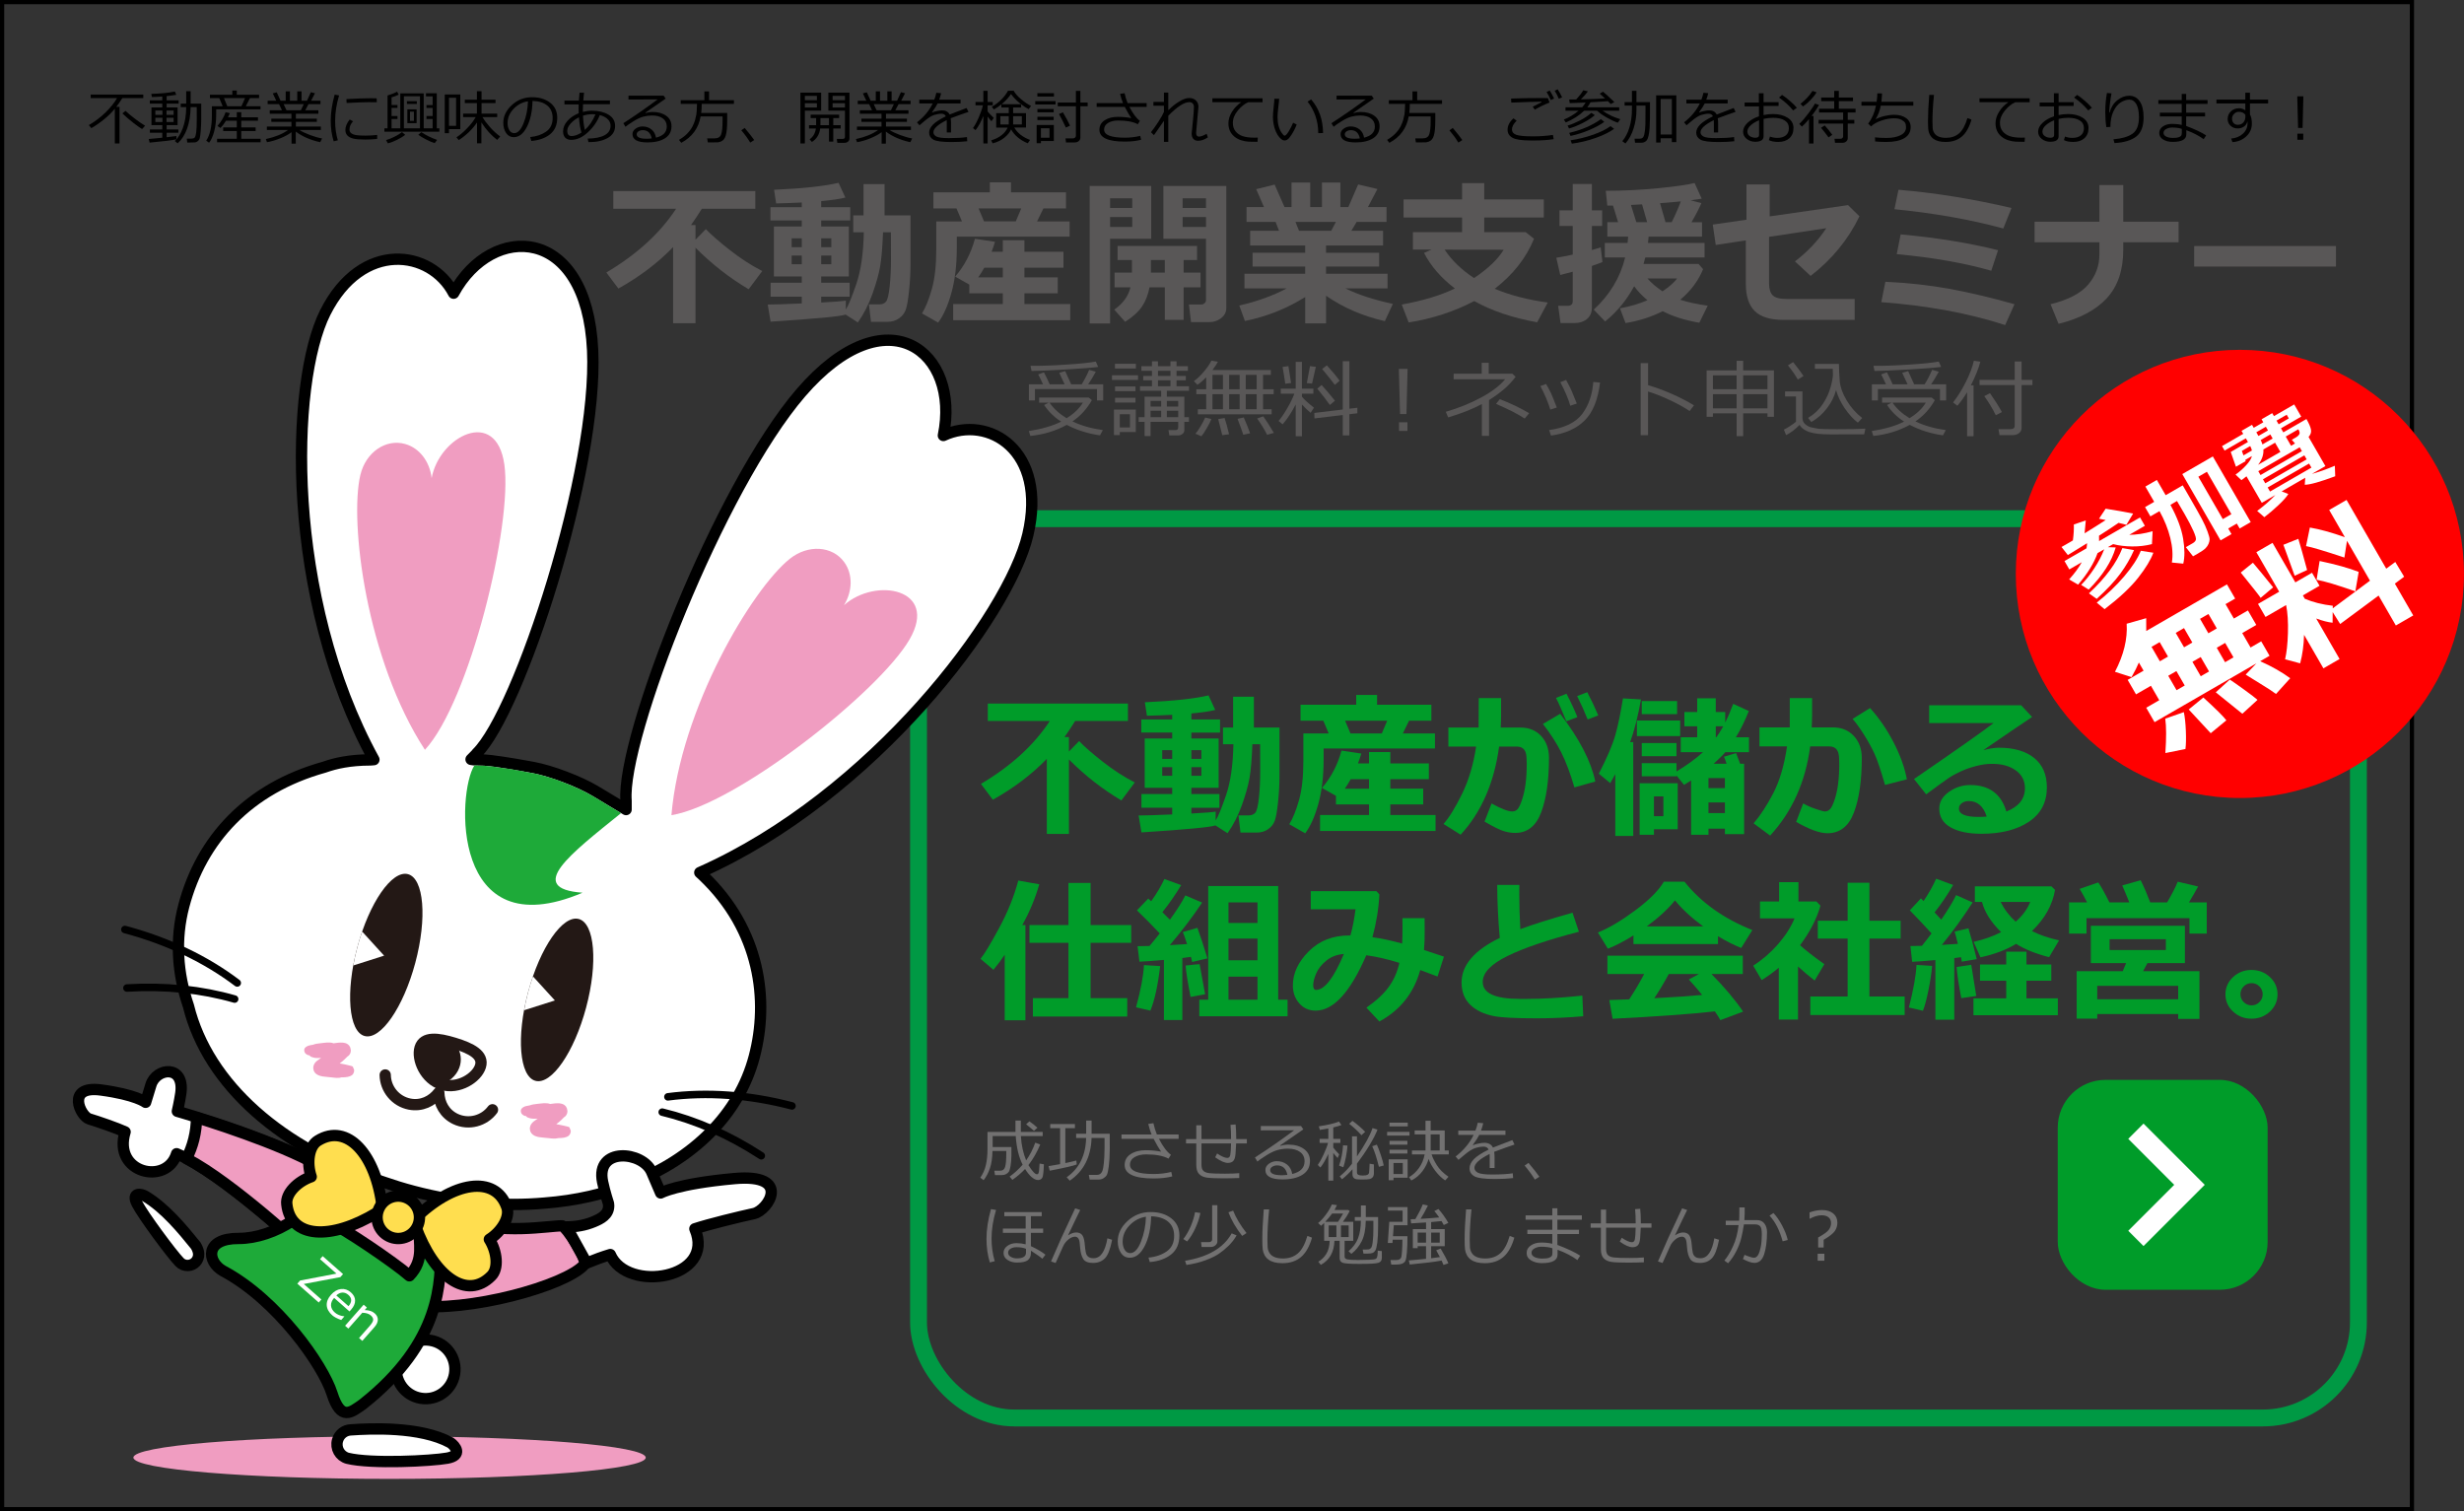 <?xml version="1.0" encoding="UTF-8"?>
<svg id="_レイヤー_2" data-name="レイヤー 2" xmlns="http://www.w3.org/2000/svg" viewBox="0 0 467.684 286.836">
  <rect x="0" y="0" width="467.684" height="286.836" fill="#333333" stroke="none"/>
  <defs>
    <style>
      .cls-1, .cls-2 {
        fill: #1eaa39;
      }

      .cls-3, .cls-4 {
        fill: #231815;
      }

      .cls-5 {
        fill: #595757;
      }

      .cls-6 {
        stroke-width: 2.176px;
      }

      .cls-6, .cls-7, .cls-8, .cls-9, .cls-2, .cls-10, .cls-11, .cls-12 {
        stroke: #000;
      }

      .cls-6, .cls-8, .cls-9, .cls-2, .cls-10, .cls-13, .cls-11, .cls-12 {
        stroke-linecap: round;
        stroke-linejoin: round;
      }

      .cls-6, .cls-14, .cls-10 {
        fill: #f09dc1;
      }

      .cls-15, .cls-9, .cls-12 {
        fill: #fff;
      }

      .cls-7 {
        stroke-width: .8px;
      }

      .cls-7, .cls-8, .cls-16, .cls-13, .cls-17 {
        fill: none;
      }

      .cls-7, .cls-16, .cls-17 {
        stroke-miterlimit: 10;
      }

      .cls-8 {
        stroke-width: 1.427px;
      }

      .cls-9, .cls-2, .cls-10, .cls-11 {
        stroke-width: 2.15px;
      }

      .cls-18 {
        fill: red;
      }

      .cls-19 {
        fill: #009c29;
      }

      .cls-16 {
        stroke: #fff;
        stroke-width: 4.096px;
      }

      .cls-4 {
        stroke-width: 1.783px;
      }

      .cls-4, .cls-13 {
        stroke: #231815;
      }

      .cls-13 {
        stroke-width: 2.14px;
      }

      .cls-20 {
        fill: #727171;
      }

      .cls-17 {
        stroke: #094;
        stroke-width: 3.2px;
      }

      .cls-11 {
        fill: #ffde4f;
      }

      .cls-12 {
        stroke-width: 2.15px;
      }
    </style>
  </defs>
  <g id="_レイヤー_1-2" data-name="レイヤー 1">
    <rect class="cls-17" x="174.342" y="98.441" width="273.301" height="170.687" rx="18.142" ry="18.142"/>
    <g>
      <path class="cls-19" d="M202.887,158.276h-4.191v-14.251c-2.862,2.958-6.278,5.545-10.248,7.762l-2.254-3.007c5.703-3.382,10.059-7.361,13.065-11.938h-11.765v-3.31h26.594v3.31h-10.017c-.636,1.031-1.311,2.048-2.023,3.05h.839v2.746l1.937-1.979c1.002,1.05,2.505,2.36,4.509,3.931,2.004,1.571,4.023,2.876,6.057,3.917l-2.544,3.411c-3.585-2.12-6.904-4.712-9.958-7.776v14.136Z"/>
      <path class="cls-19" d="M230.702,156.657c-.867.337-5.551.78-14.049,1.33l-.535-3.209c1.061,0,3.185-.067,6.374-.202v-1.271h-5.839v-2.602h5.839v-1.186h-5.218v-9.352h5.218v-1.127h-5.868v-2.486h5.868v-.881c-1.522.077-3.122.135-4.798.173l-.391-2.558c5.425-.241,9.452-.675,12.083-1.301l1.271,2.76c-1.021.261-2.529.482-4.523.665v1.142h5.435v2.486h-5.435v1.127h5.174v9.352h-5.174v1.186h5.318v2.602h-5.318v1.098c2.515-.135,4.052-.255,4.61-.361v1.677c.453-.693,1.108-2.291,1.966-4.791s1.324-5.726,1.401-9.677h-1.979v-3.165h1.922v-5.854h3.946v5.854h4.855v9.149c0,1.618-.091,3.29-.274,5.015-.183,1.725-.393,2.905-.629,3.541-.235.636-.657,1.166-1.265,1.59-.606.424-1.324.636-2.153.636h-3.078l-.391-3.266h1.98c.501,0,.9-.162,1.199-.484.299-.323.532-1.255.701-2.797s.253-3.242.253-5.102l-.015-5.117h-1.474c-.106,2.795-.284,4.914-.535,6.359s-.729,3.163-1.438,5.153c-.708,1.989-1.621,3.779-2.738,5.369l-2.298-1.475ZM222.492,142.377h-1.894v1.662h1.894v-1.662ZM222.492,145.6h-1.894v1.634h1.894v-1.634ZM228.029,144.039v-1.662h-1.894v1.662h1.894ZM228.029,147.234v-1.634h-1.894v1.634h1.894Z"/>
      <path class="cls-19" d="M272.363,142.059h-21.13v2.096c0,3.199-.335,6.006-1.005,8.419-.67,2.414-1.501,4.275-2.493,5.586l-3.021-1.72c.693-1.127,1.312-2.664,1.857-4.61.544-1.946.816-4.413.816-7.4v-5.217h4.812l-1.026-2.429h-4.321v-3.021h10.565v-1.864h3.96v1.864h10.306v3.021h-4.235l-1.185,2.429h6.099v2.847ZM272.48,157.712h-21.926v-3.021h9.293v-2.009h-6.272v-1.633l-2.645-1.503c1.725-2.005,2.958-4.365,3.7-7.082l3.758.563c-.184.616-.396,1.238-.637,1.864h2.096v-2.153h4.047v2.153h7.313v2.992h-7.313v1.807h6.244v2.991h-6.244v2.009h8.586v3.021ZM256.378,147.884c-.337.616-.713,1.219-1.127,1.807h4.596v-1.807h-3.469ZM256.335,139.212h5.94l1.026-2.429h-7.993l1.026,2.429Z"/>
      <path class="cls-19" d="M284.916,135.859c0,.626-.024,1.368-.072,2.226h3.715c1.647,0,2.967.535,3.96,1.604.992,1.069,1.488,2.452,1.488,4.148,0,4.22-.486,7.65-1.46,10.29-.973,2.641-2.63,3.96-4.972,3.96-.655,0-1.361-.11-2.117-.332-.757-.222-1.982-.829-3.679-1.821l1.33-3.439c1.821,1.012,3.137,1.518,3.945,1.518.376,0,.699-.14.969-.419s.559-.877.867-1.793c.309-.915.535-1.937.68-3.063.145-1.128.217-2.399.217-3.815,0-.974-.063-1.657-.188-2.053-.125-.395-.332-.688-.621-.882-.289-.192-.655-.289-1.099-.289h-3.339c-.935,6.88-3.367,12.454-7.299,16.723l-3.252-2.038c1.079-1.214,2.257-3.127,3.534-5.738,1.276-2.61,2.16-5.593,2.652-8.946h-5.262v-3.613h5.738l.029-5.593h4.234v3.367ZM302.795,148.331l-3.961,1.113c-.79-2.698-1.636-4.936-2.536-6.714-.901-1.777-2.05-3.553-3.447-5.325l3.281-1.923c3.642,4.722,5.862,9.005,6.663,12.849ZM299.399,136.105l-2.096.795c-.801-1.985-1.455-3.464-1.966-4.438l1.994-.795c.848,1.629,1.537,3.107,2.067,4.438ZM303.359,135.786l-2.009.766c-.637-1.58-1.301-3.059-1.995-4.437l1.923-.737c.789,1.513,1.483,2.982,2.081,4.408Z"/>
      <path class="cls-19" d="M311.474,132.751c-.587,3.247-1.276,5.95-2.066,8.108h.593v17.806h-3.411v-11.735l-.954,1.705-2.168-1.792c1.57-3.045,2.614-5.482,3.129-7.313.516-1.83,1-4.157,1.453-6.98l3.425.202ZM310.694,136.755h8.21v2.948h-8.21v-2.948ZM311.214,158.435v-9.771h7.227v8.729h-4.51v1.041h-2.717ZM331.044,144.964v13.354h-3.643v-1.04h-3.122v1.156h-3.295v-10.306l-1.345.839-1.431-1.778v.145h-6.591v-2.485h6.591v1.575c1.966-1.186,3.643-2.404,5.03-3.657h-4.221v-2.832h3.122v-2.082h-2.429v-2.717h2.429v-2.602h3.526v2.602h1.792v1.994c.54-1.069,1.046-2.249,1.518-3.541l2.963,1.359c-.742,1.869-1.561,3.531-2.457,4.986h2.486v2.832h-4.495c-.376.463-1.113,1.195-2.211,2.197h2.457c-.136-.434-.299-.882-.492-1.344l2.299-.68c.289.713.544,1.388.766,2.023h.752ZM311.618,133.055h6.707v2.485h-6.707v-2.485ZM311.618,141.032h6.591v2.486h-6.591v-2.486ZM313.931,151.15v3.758h1.793v-3.758h-1.793ZM324.279,149.589h3.122v-1.908h-3.122v1.908ZM324.279,154.329h3.122v-2.023h-3.122v2.023ZM325.667,137.853v2.082h.102c.452-.627.891-1.32,1.314-2.082h-1.416Z"/>
      <path class="cls-19" d="M343.944,135.859c0,.607-.024,1.34-.072,2.197h4.004c1.647,0,2.978.542,3.989,1.626s1.518,2.474,1.518,4.169c0,4.269-.497,7.719-1.489,10.349-.992,2.631-2.674,3.946-5.044,3.946-1.445,0-3.421-.719-5.926-2.154l1.33-3.497c.723.404,1.534.759,2.435,1.062.901.303,1.462.455,1.685.455.375,0,.7-.145.976-.434.274-.289.561-.872.859-1.749s.522-1.881.672-3.014c.149-1.132.225-2.431.225-3.895,0-.983-.063-1.672-.188-2.067-.125-.395-.332-.691-.621-.889s-.655-.296-1.099-.296h-3.613c-.887,6.744-3.421,12.386-7.603,16.924l-3.136-2.326c1.271-1.475,2.515-3.378,3.729-5.709,1.214-2.332,2.086-5.295,2.616-8.889h-5.232v-3.613h5.753v-5.564h4.234v3.367ZM361.938,147.912l-4.147,1.069c-.801-2.794-1.475-4.783-2.023-5.969-.55-1.186-1.236-2.423-2.06-3.715-.824-1.291-1.516-2.24-2.074-2.847l3.31-2.067c1.695,1.87,3.18,4.028,4.451,6.476,1.272,2.447,2.12,4.798,2.544,7.053Z"/>
      <path class="cls-19" d="M380.821,154.027c2.351-.926,3.526-2.399,3.526-4.423,0-1.436-.58-2.565-1.741-3.39-1.161-.823-2.624-1.235-4.387-1.235h-.361c-.771,0-1.675.13-2.71.39-1.036.261-2.009.598-2.92,1.012-.91.415-1.677.829-2.298,1.243-.621.415-2.064,1.46-4.329,3.137l-2.312-2.905c7.872-5.396,12.907-8.937,15.104-10.623h-12.227v-3.382h17.459l2.081,2.226c-2.071,1.378-5.159,3.479-9.265,6.302,1.186-.309,2.178-.463,2.978-.463,2.843,0,5.068.648,6.678,1.944s2.413,3.158,2.413,5.586c0,2.833-1.139,5.008-3.418,6.525-2.278,1.518-5.277,2.276-8.997,2.276-2.457,0-4.405-.404-5.846-1.214s-2.161-1.994-2.161-3.556c0-1.262.614-2.324,1.843-3.187s2.57-1.294,4.025-1.294c3.594,0,5.882,1.677,6.865,5.03ZM377.092,154.98c-.626-1.965-1.768-2.948-3.425-2.948-.482,0-.911.133-1.286.397-.376.266-.564.609-.564,1.033,0,1.061,1.243,1.59,3.729,1.59.549,0,1.064-.023,1.546-.072Z"/>
      <path class="cls-19" d="M194.634,193.649h-3.932v-12.443c-.606.915-1.32,1.869-2.139,2.861l-2.457-2.081c.684-.81,1.852-2.739,3.505-5.789,1.652-3.049,2.873-6.072,3.664-9.069l3.988.709c-.761,2.659-1.835,5.236-3.223,7.732h.593v18.08ZM213.957,192.941h-17.907v-3.497h6.75v-10.508h-7.4v-3.367h7.4v-7.993h4.206v7.993h7.703v3.367h-7.703v10.508h6.951v3.497Z"/>
      <path class="cls-19" d="M220.209,183.359c-.453,3.768-1.074,6.586-1.864,8.455l-2.718-.622c.906-3.333,1.407-6.007,1.503-8.021l3.079.188ZM224.415,193.591h-3.498v-11.403c-2.014.184-3.561.294-4.64.332l-.361-2.934c.491,0,1.248-.015,2.27-.043.723-.857,1.368-1.652,1.937-2.385-1.137-1.224-2.577-2.684-4.321-4.38l2.153-2.24.549.521c1.089-1.542,1.923-2.948,2.501-4.221l3.194,1.156c-1.128,1.86-2.317,3.57-3.57,5.131l1.431,1.432c1.388-1.928,2.361-3.464,2.92-4.611l3.194,1.359c-1.754,2.63-3.797,5.323-6.129,8.079l3.267-.202c-.395-1.233-.665-1.995-.81-2.284l2.775-.795c.521,1.407,1.156,3.339,1.908,5.796l-2.905.68c-.02-.154-.097-.478-.231-.969-.424.067-.969.14-1.633.217v11.765ZM228.737,188.706l-2.761.506c-.559-2.881-.872-4.866-.939-5.955,1.552-.173,2.438-.26,2.659-.26l1.041,5.709ZM244.389,192.883h-16.751v-3.137h1.691v-21.578h13.282v21.578h1.777v3.137ZM233.173,175.178h5.507v-3.902h-5.507v3.902ZM233.173,182.26h5.507v-4.119h-5.507v4.119ZM238.68,185.367h-5.507v4.379h5.507v-4.379Z"/>
      <path class="cls-19" d="M274.07,181.567l-1.215,3.771-3.28-1.229c-1.214,4.365-3.802,7.622-7.762,9.771l-2.457-2.63c1.898-1.33,3.319-2.652,4.264-3.968s1.609-2.825,1.995-4.531c-2.284-.713-4.38-1.194-6.287-1.445-3.026,7.005-6.229,10.508-9.611,10.508-1.263,0-2.299-.46-3.107-1.381-.81-.92-1.215-2.05-1.215-3.389,0-2.303,1.002-4.461,3.007-6.476,2.004-2.014,4.567-3.021,7.688-3.021h.231c.405-1.436.728-3.093.969-4.972h-8.499v-3.439h12.459l.563.621c-.125,2.649-.563,5.357-1.315,8.123,1.687.23,3.565.631,5.637,1.199.049-.703.072-1.734.072-3.093,0-.53-.005-1.104-.014-1.72h4.205l.015,2.457c.01,1.358-.034,2.553-.13,3.584l3.787,1.258ZM255.077,181.061c-1.301.096-2.411.518-3.331,1.265-.92.746-1.566,1.565-1.937,2.457-.371.891-.557,1.621-.557,2.189,0,.606.183.91.549.91,1.609,0,3.368-2.273,5.275-6.821Z"/>
      <path class="cls-19" d="M300.511,192.883c-3.045.26-5.974.391-8.787.391-4.066,0-6.793-.141-8.181-.42-1.908-.375-3.406-1.096-4.495-2.16s-1.633-2.469-1.633-4.213c0-3.306,2.418-6.129,7.255-8.47-.309-3.324-.472-6.678-.491-10.06h4.206l-.015,1.301v.434c0,2.139.067,4.36.202,6.663,2.227-.839,5.526-1.879,9.9-3.122l1.215,3.613c-5.897,1.532-10.414,3.066-13.55,4.604-3.137,1.537-4.705,3.182-4.705,4.936,0,2.139,2.356,3.209,7.067,3.209h1.345c3.035,0,6.532-.207,10.493-.622l.173,3.917Z"/>
      <path class="cls-19" d="M326.086,179.182h-16.043v-1.648c-1.782,1.118-3.401,1.961-4.856,2.529l-1.893-3.078c2.071-.828,4.43-2.226,7.074-4.191,2.646-1.966,4.459-3.782,5.441-5.449h3.917c3.132,3.941,7.424,7.001,12.878,9.178l-2.11,3.396c-1.368-.539-2.838-1.281-4.408-2.226v1.489ZM325.493,191.958c-4.576.511-11.047.978-19.41,1.401l-.621-3.555,3.771-.131c1.021-1.541,1.971-3.146,2.848-4.812h-6.98v-3.469h25.697v3.469h-5.955c2.457,2.486,4.462,4.866,6.013,7.14l-4.321,1.619c-.222-.434-.568-.988-1.041-1.662ZM312.558,175.828h10.725c-2.216-1.619-4.004-3.267-5.362-4.943-1.281,1.609-3.068,3.257-5.362,4.943ZM314.003,189.457c3.807-.202,6.832-.409,9.077-.621-.944-1.156-1.787-2.134-2.529-2.934l1.922-1.041h-5.724c-.848,1.57-1.763,3.103-2.746,4.596Z"/>
      <path class="cls-19" d="M341.27,193.504h-3.642v-9.842c-1.012.857-2.096,1.643-3.252,2.355l-1.604-2.731c1.753-1.128,3.326-2.491,4.719-4.091,1.393-1.599,2.436-3.232,3.129-4.899h-6.562v-3.194h3.628v-3.671h3.671v3.671h3.411l.766.795c-.703,2.486-1.994,4.986-3.873,7.502.896.838,2.433,2.037,4.61,3.599l-1.836,3.107c-1.166-.906-2.221-1.797-3.165-2.674v10.073ZM361.519,192.652h-17.907v-3.526h7.082v-10.984h-5.666v-3.396h5.666v-7.197h4.134v7.197h5.926v3.396h-5.926v10.984h6.691v3.526Z"/>
      <path class="cls-19" d="M366.73,183.329c-.116,1.368-.352,2.922-.708,4.661s-.704,3.023-1.041,3.852l-2.659-.621c.867-3.392,1.349-6.085,1.445-8.079l2.963.188ZM370.936,193.533h-3.585v-11.316c-1.984.183-3.454.294-4.408.332l-.332-2.992c.521,0,1.248-.014,2.183-.043.693-.867,1.301-1.652,1.82-2.355-1.079-1.215-2.452-2.674-4.119-4.38l2.11-2.269.506.506c1.012-1.513,1.807-2.925,2.385-4.235l3.224,1.186c-1.07,1.859-2.245,3.594-3.527,5.203l1.272,1.373c1.339-1.956,2.278-3.508,2.818-4.654l3.136,1.388c-1.734,2.708-3.681,5.396-5.839,8.064l3.035-.202c-.299-1.214-.506-1.989-.621-2.327l2.63-.621c.434,1.407.959,3.358,1.576,5.854l-2.848.477c-.01-.173-.058-.457-.145-.853-.327.049-.752.106-1.271.174v11.692ZM375.112,189.038l-2.848.405c-.501-2.611-.795-4.582-.882-5.912l2.775-.419.954,5.926ZM390.592,192.681h-16.015v-3.194h6.215v-3.354h-4.972v-3.078h4.972v-2.428h3.845v2.428h4.712v3.078h-4.712v3.354h5.955v3.194ZM390.057,168.906c-.481,2.861-1.941,5.463-4.379,7.805,1.454.742,3.17,1.329,5.145,1.763l-1.893,3.194c-2.593-.674-4.679-1.518-6.259-2.529-1.869,1.138-4.124,1.99-6.764,2.559l-1.301-2.935c1.956-.442,3.695-1.06,5.218-1.85-1.918-1.879-3.127-3.787-3.628-5.724h-1.358v-2.963h14.539l.68.68ZM382.584,174.932c1.32-1.146,2.24-2.394,2.761-3.743h-5.607c.713,1.427,1.662,2.674,2.847,3.743Z"/>
      <path class="cls-19" d="M396.15,171.276c-.53-1.031-1.003-1.889-1.417-2.572l3.527-1.215c.424.55,1.132,1.812,2.124,3.787h3.772c-.549-1.378-.997-2.452-1.344-3.223l3.497-.983c.578,1.138,1.186,2.539,1.821,4.206h3.194c.886-1.483,1.561-2.794,2.023-3.932l3.873.911c-.54.982-1.122,1.989-1.749,3.021h3.383v5.926h-3.281v-2.934h-19.541v2.934h-3.31v-5.926h3.426ZM413.436,192.464h-15.364v.867h-3.902v-9.005h8.744l.636-1.531h-6.691v-7.082h17.85v7.082h-7.111l-.823,1.531h10.695v9.062h-4.032v-.925ZM398.071,189.66h15.364v-2.544h-15.364v2.544ZM411.094,180.309v-2.053h-10.681v2.053h10.681Z"/>
      <path class="cls-19" d="M432.289,188.721c0,1.281-.481,2.372-1.445,3.273-.964.9-2.13,1.352-3.497,1.352-1.369,0-2.535-.451-3.498-1.352-.964-.901-1.445-1.992-1.445-3.273,0-1.282.481-2.373,1.445-3.274.963-.9,2.129-1.351,3.498-1.351,1.367,0,2.533.45,3.497,1.351.964.901,1.445,1.992,1.445,3.274ZM429.471,188.706c0-.578-.207-1.074-.621-1.489-.415-.414-.911-.621-1.489-.621s-1.074.207-1.488.621c-.414.415-.621.911-.621,1.489s.207,1.074.621,1.488c.414.415.91.622,1.488.622s1.074-.207,1.489-.622c.414-.414.621-.91.621-1.488Z"/>
    </g>
    <g>
      <rect class="cls-19" x="390.573" y="204.957" width="39.838" height="39.838" rx="9.071" ry="9.071"/>
      <polyline class="cls-16" points="405.406 214.704 415.578 224.876 405.406 235.048"/>
    </g>
    <g>
      <path class="cls-20" d="M188.855,223.026l-.131-.838h1.175c.434,0,.726-.232.875-.699.15-.467.226-1.311.226-2.531l-.007-.507h-2.612c-.029,1.325-.19,2.419-.484,3.281s-.692,1.619-1.197,2.269l-.637-.48c.5-.7.853-1.494,1.059-2.382.207-.888.31-1.896.31-3.024v-3.275h5.312v-2.156h1.019v2.156h4.145v.781h-4.138c.1,1.7.434,3.239,1,4.619.741-1.055,1.316-2.176,1.725-3.363l.95.351c-.6,1.429-1.321,2.695-2.162,3.8l-.082.106c.726,1.162,1.263,1.743,1.613,1.743.137,0,.234-.059.29-.178.057-.119.098-.311.125-.575s.058-.69.091-1.278l.818.132c-.046,1.434-.146,2.283-.3,2.55s-.406.412-.756.438h-.081c-.347,0-.732-.178-1.16-.534-.427-.356-.851-.876-1.271-1.56-.671.717-1.475,1.406-2.412,2.068l-.52-.625c.863-.612,1.686-1.364,2.469-2.256-.725-1.412-1.162-3.225-1.312-5.438h-4.381v2.088h3.562v1.612c-.009.708-.06,1.346-.153,1.912-.094.567-.199.942-.315,1.125-.116.184-.29.341-.519.472-.229.132-.487.197-.775.197h-1.356ZM196.255,214.638c-.129-.133-.625-.55-1.487-1.25l.612-.562c.504.338,1.015.742,1.531,1.213l-.656.6Z"/>
      <path class="cls-20" d="M199.242,222.195l-.213-.869c.513-.07,1.24-.195,2.182-.375v-6.825h-1.869v-.793h4.688v.793h-1.824v6.625c.875-.183,1.57-.346,2.087-.487l.081.744c-.57.241-2.281.638-5.131,1.188ZM203.042,224.088l-.575-.65c2.38-1.662,3.608-4.147,3.688-7.456h-1.899v-.794h1.906v-2.506h1.031v2.506h3.443v.601l.007,2.35c-.013,1.309-.076,2.388-.191,3.237-.114.851-.24,1.396-.378,1.638-.138.242-.348.447-.631.616-.283.168-.612.253-.987.253h-1.632l-.156-.888h1.519c.25,0,.462-.06.635-.178.173-.119.312-.311.419-.575s.197-.758.274-1.479.122-1.647.135-2.781v-2h-2.463c-.125,3.612-1.506,6.314-4.144,8.106Z"/>
      <path class="cls-20" d="M222.505,223.276c-.976.263-2.156.394-3.544.394-3.663,0-5.494-.852-5.494-2.556,0-.884.379-1.572,1.138-2.066.759-.493,1.715-.74,2.869-.74.954,0,1.923.09,2.906.269-.384-.541-.854-1.352-1.413-2.431h-6.1v-.819h5.712c-.254-.625-.464-1.294-.631-2.006l.975-.144c.184.812.404,1.529.663,2.149h4.125v.819h-3.737c.774,1.495,1.533,2.504,2.274,3.024l-.456.737c-.991-.537-2.412-.806-4.263-.806-.866,0-1.592.173-2.175.519s-.875.831-.875,1.456c0,1.167,1.506,1.75,4.519,1.75,1.146,0,2.252-.131,3.319-.394l.188.844Z"/>
      <path class="cls-20" d="M235.217,223.582c-1.025.041-2.046.062-3.062.062-1.496,0-2.549-.05-3.159-.147s-1.086-.331-1.425-.7c-.34-.368-.51-.934-.51-1.696v-4.088h-1.943v-.818h1.943v-2.619h.987v2.619h5.619c0-1.055-.038-1.954-.112-2.7l.969-.075c.079.763.118,1.617.118,2.562v.213h2.019v.818h-2.031c-.021.654-.062,1.322-.121,2.003-.061.682-.213,1.136-.457,1.363-.243.227-.571.34-.984.34-.625,0-1.431-.355-2.418-1.068l.368-.725c.838.562,1.481.844,1.932.844.291,0,.477-.177.556-.528.079-.353.132-1.095.156-2.229h-5.612v4.075c0,.517.118.893.354,1.128s.617.386,1.146.45,1.521.097,2.976.097c1.07,0,1.969-.033,2.693-.1v.919Z"/>
      <path class="cls-20" d="M245.273,222.82c1.562-.375,2.344-1.18,2.344-2.413,0-.762-.287-1.352-.862-1.769-.575-.416-1.342-.625-2.3-.625-.658,0-1.301.084-1.928.25-.628.167-1.349.507-2.163,1.019-.814.513-1.382.904-1.703,1.176l-.462-.77c2.537-1.637,5.017-3.36,7.438-5.168l-6.325.024v-.831h7.631l.438.638-4.406,3.05.05.075c.509-.154,1.015-.231,1.52-.231,1.195,0,2.178.275,2.946.825s1.153,1.311,1.153,2.281c0,1.138-.471,2.005-1.412,2.603-.942.599-2.204.897-3.788.897-2.175,0-3.263-.598-3.263-1.794,0-.471.226-.866.676-1.188.449-.32.943-.481,1.48-.481.755,0,1.4.211,1.938.632.538.421.871,1.021,1,1.8ZM244.355,222.982c-.242-1.195-.892-1.794-1.95-1.794-.338,0-.641.084-.909.25-.27.167-.403.388-.403.663,0,.638.737.956,2.212.956.321,0,.671-.025,1.051-.075Z"/>
      <path class="cls-20" d="M250.604,221.601l-.475-.5c.312-.43.673-1.077,1.081-1.944.408-.866.696-1.614.862-2.243h-1.6v-.757h1.656v-1.975c-.629.121-1.165.213-1.606.275l-.206-.682c1.792-.275,3.066-.579,3.825-.912l.469.668c-.362.143-.877.292-1.544.45v2.175h1.35v.757h-1.35v.894c.25.354.625.783,1.125,1.287l-.3.7c-.351-.379-.625-.704-.825-.975v5.263h-.938v-5.069c-.571,1.217-1.079,2.079-1.525,2.588ZM254.973,221.544l-.807-.312c.413-1.171.665-2.458.757-3.862l.837.062c-.033.583-.131,1.3-.293,2.15-.163.85-.327,1.504-.494,1.962ZM256.71,221.919c-.579.667-1.239,1.3-1.981,1.9l-.443-.538c.833-.675,1.612-1.48,2.338-2.418v-5.194h.938v3.819c1.537-2.255,2.521-4.048,2.949-5.382l.944.288c-.271.741-.763,1.706-1.476,2.894-.712,1.188-1.519,2.377-2.418,3.568v1.656c0,.217.085.371.256.463s.454.138.85.138c.246,0,.44-.014.582-.041s.249-.062.321-.104c.073-.041.134-.094.182-.156s.08-.123.097-.184.035-.278.057-.653l.056-1.106.812.131v1.682c0,.305-.071.549-.216.734-.144.186-.341.308-.594.365-.252.059-.69.088-1.315.088-.5,0-.875-.016-1.125-.047s-.447-.125-.594-.281c-.146-.156-.219-.378-.219-.666v-.956ZM258.41,215.463c-.621-.717-1.396-1.439-2.325-2.169l.612-.562c.354.242.789.585,1.304,1.028s.887.797,1.115,1.06l-.706.644ZM261.723,221.457c-.396-1.634-.816-2.936-1.263-3.906l.875-.301c.226.476.479,1.139.76,1.991.281.852.463,1.507.547,1.966l-.919.25Z"/>
      <path class="cls-20" d="M263.285,215.538v-.713h4.243v.713h-4.243ZM264.497,223.532v.469h-.912v-3.969h3.594v3.5h-2.682ZM263.729,213.794v-.719h3.476v.719h-3.476ZM263.741,217.25v-.719h3.394v.719h-3.394ZM263.741,218.938v-.719h3.394v.719h-3.394ZM266.26,220.739h-1.763v2.087h1.763v-2.087ZM271.154,219.957c-.204.774-.586,1.543-1.146,2.306s-1.27,1.358-2.128,1.788l-.444-.625c.726-.413,1.357-.995,1.897-1.747.539-.752.898-1.613,1.078-2.585h-2.413v-.73h2.575v-3.057h-2.062v-.744h2.062v-1.855h.976v1.855h2.668v3.801h.77v.73h-3.263c.179.588.513,1.271,1,2.051s1.223,1.515,2.206,2.206l-.625.688c-.654-.43-1.276-1.028-1.865-1.797-.59-.769-1.019-1.53-1.285-2.284ZM271.548,215.307v3.057h1.712v-3.057h-1.712Z"/>
      <path class="cls-20" d="M283.679,221.688h-.925v-2.05c0-.241-.007-.447-.02-.618-1.916.962-2.875,1.835-2.875,2.618,0,.392.215.703.645.935.429.231,1.333.347,2.712.347,1.638,0,2.944-.077,3.919-.231l.062.906c-.991.117-2.138.176-3.438.176-2.004,0-3.311-.176-3.919-.525s-.912-.85-.912-1.5c-.004-.579.264-1.152.803-1.719.54-.566,1.479-1.179,2.815-1.838-.171-.375-.477-.562-.918-.562-.5,0-1.039.091-1.616.272-.577.181-1.293.637-2.146,1.365l-1.038.875-.537-.638c1.525-1.183,2.662-2.55,3.412-4.1h-2.912v-.812h3.256c.192-.496.34-.996.444-1.5l1.037.088c-.104.479-.246.949-.425,1.412h4.644v.812h-4.975c-.233.479-.64,1.112-1.219,1.9l.094.05c.162-.104.483-.205.962-.304.479-.098.849-.146,1.106-.146.809,0,1.36.302,1.656.906l3.682-1.419.412.844c-.866.283-2.154.744-3.862,1.382.05.312.075.706.075,1.181v1.894Z"/>
      <path class="cls-20" d="M292.185,223.338l-.856.55c-.541-.892-1.189-1.779-1.943-2.662l.731-.513c.912,1.079,1.602,1.954,2.068,2.625Z"/>
      <path class="cls-20" d="M188.805,239.375l-.925.231c-.425-1.37-.638-2.858-.638-4.462,0-1.75.285-3.638.856-5.663l.963.169c-.571,1.888-.856,3.698-.856,5.432,0,1.487.2,2.918.6,4.293ZM198.43,238.138l-.587.769c-.342-.312-1.062-.82-2.163-1.524v.356c0,.642-.192,1.117-.578,1.428-.385.311-1.076.466-2.071.466-.684,0-1.279-.165-1.788-.494-.508-.329-.763-.771-.763-1.325,0-.554.242-1.004.726-1.35s1.052-.519,1.706-.519c.604,0,1.193.073,1.769.219v-2.175h-4.325v-.807h4.325v-2.356h-4.056v-.781h7.1v.781h-2.057v2.356h2.325v.807h-2.325v2.524c1.15.529,2.071,1.071,2.763,1.625ZM194.742,237.739v-.719c-.479-.204-1.083-.307-1.812-.307-.438.004-.811.099-1.118.284-.309.186-.463.443-.463.772,0,.32.172.58.516.777.344.198.724.295,1.141.291,1.158,0,1.737-.366,1.737-1.1Z"/>
      <path class="cls-20" d="M205.036,229.651c-.533,1.066-1.307,2.675-2.319,4.825.562-.371,1.082-.557,1.557-.557.446.005.796.136,1.05.394.254.259.43.742.525,1.45.092,1.009.177,1.679.256,2.01s.236.586.472.766c.235.179.566.269.991.269,1.32,0,2.195-1.261,2.625-3.781l.894.281c-.342,1.775-.801,2.951-1.378,3.528s-1.324.865-2.241.865c-.921.004-1.54-.246-1.859-.75-.318-.504-.513-1.189-.584-2.056l-.112-1.145c-.029-.295-.119-.541-.269-.737-.15-.195-.351-.294-.601-.294-.416,0-.844.184-1.281.551-.438.366-.762.79-.972,1.271s-.687,1.539-1.428,3.172l-.869-.3,1.969-4.476,2.612-5.594.963.307Z"/>
      <path class="cls-20" d="M218.236,239.532l-.243-.844c1.342-.12,2.488-.51,3.44-1.168s1.428-1.642,1.428-2.95c0-1.167-.384-2.069-1.152-2.706-.77-.638-1.841-.976-3.216-1.013-.046,2.241-.448,4.112-1.206,5.612-.759,1.5-1.709,2.25-2.851,2.25-.708,0-1.266-.301-1.672-.903-.406-.602-.609-1.336-.609-2.203,0-1.429.617-2.713,1.851-3.853s2.693-1.71,4.381-1.71c1.588,0,2.896.397,3.925,1.19,1.029.794,1.544,1.879,1.544,3.254,0,1.566-.519,2.765-1.557,3.594-1.037.829-2.392,1.312-4.062,1.449ZM217.511,230.932c-1.208.184-2.248.73-3.119,1.641-.87.91-1.306,1.938-1.306,3.084,0,.608.127,1.124.381,1.547.254.424.608.635,1.062.635.779,0,1.459-.729,2.038-2.185s.894-3.03.943-4.722Z"/>
      <path class="cls-20" d="M225.317,235.625l-.712-.456c.55-.704,1.023-1.53,1.422-2.478.397-.948.663-1.82.797-2.616l1.019.144c-.175.917-.494,1.88-.956,2.888-.463,1.009-.985,1.849-1.569,2.519ZM225.192,240.082l-.262-.788c4.392-.729,7.341-2.464,8.85-5.206l.938.388c-.421.729-.925,1.381-1.513,1.956-.587.575-1.197,1.079-1.831,1.513s-1.488.85-2.565,1.25c-1.077.399-2.282.695-3.616.888ZM229.861,236.669h-1.787l-.106-.925h1.557c.142,0,.269-.047.381-.141s.169-.207.169-.341v-6.519h.993v6.869c0,.291-.125.54-.375.746-.25.207-.526.31-.831.31ZM235.767,234.57c-1.221-1.579-2.087-3.073-2.6-4.481l.888-.312c.546,1.367,1.394,2.785,2.543,4.256l-.831.538Z"/>
      <path class="cls-20" d="M249.029,234.901c-.471,1.667-1.165,2.892-2.081,3.675-.917.783-2.097,1.175-3.538,1.175-.562,0-1.062-.056-1.5-.168-.438-.113-.812-.28-1.125-.504-.312-.223-.562-.502-.75-.837-.188-.336-.307-.699-.359-1.091-.052-.392-.078-1.039-.078-1.943,0-1.538.092-3.426.275-5.663h1.024c-.221,2.146-.331,4.05-.331,5.713,0,.579.014,1.067.041,1.466.027.397.147.766.362,1.103.215.338.534.594.959.769.426.176.952.263,1.582.263,1.129,0,2.068-.317,2.818-.953.75-.635,1.358-1.744,1.825-3.328l.875.325Z"/>
      <path class="cls-20" d="M250.697,240.07l-.469-.601c.608-.357,1.11-.851,1.507-1.478.396-.627.612-1.457.649-2.491h-1.05v-3.399c-.2.204-.392.388-.575.55l-.574-.519c.449-.351.931-.868,1.443-1.554.513-.685.902-1.342,1.169-1.972l.969.125c-.092.2-.246.507-.463.919h2.612l.263.219c-.366.7-.796,1.375-1.287,2.025h1.969v3.605h-1.644v3c0,.279.173.457.519.531.346.075,1.024.113,2.037.113.763,0,1.457-.016,2.085-.047.627-.031,1.005-.068,1.134-.109.129-.042.23-.11.304-.207.072-.096.126-.269.159-.519s.05-.55.05-.899l.775.094v1.318c0,.45-.211.748-.632.894s-1.604.219-3.55.219c-1.809,0-2.897-.076-3.269-.228-.371-.152-.557-.455-.557-.91v-3.25h-.987c-.062,2.143-.925,3.665-2.588,4.569ZM251.535,231.895h2.432c.208-.292.528-.814.962-1.569h-2.081c-.388.529-.825,1.053-1.312,1.569ZM253.66,234.794v-2.206h-1.463v2.206h1.463ZM254.523,232.588v2.206h1.463v-2.206h-1.463ZM256.504,237.976l-.544-.494c.854-.737,1.454-1.553,1.8-2.446.347-.895.527-2.006.544-3.335h-1.156v-.719h1.163v-2.193h.925v2.193h2.337v1.775c0,1.271-.05,2.287-.149,3.05-.101.763-.221,1.263-.362,1.5s-.317.401-.525.49c-.208.09-.552.135-1.031.135-.204,0-.441-.002-.713-.006l-.144-.77c.191.005.371.007.538.007.3,0,.508-.013.625-.038.116-.024.25-.107.399-.25.15-.142.265-.544.344-1.209.079-.664.119-1.447.119-2.347v-1.619h-1.444c-.024,1.617-.28,2.907-.766,3.872s-1.138,1.766-1.959,2.403Z"/>
      <path class="cls-20" d="M264.554,232.544l-.156,2.081h2.75c0,1.217-.035,2.229-.106,3.035-.07.806-.161,1.34-.271,1.603s-.338.461-.682.594c-.344.134-1.018.186-2.021.156l-.144-.862h1.137c.263,0,.473-.053.629-.159s.256-.253.3-.44.087-.593.131-1.216.065-1.306.065-2.047h-1.844l-.037.625h-.888l.275-4.019h2.531v-2.125h-2.781v-.669h3.719v3.443h-2.606ZM267.579,240l-.169-.781c.816-.054,1.904-.153,3.263-.3v-2.399h-1.594v.375h-.913v-3.619h2.507v-1.263l-2.832.182-.094-.781c.233-.004.534-.015.9-.031.642-1.096,1.108-2.025,1.4-2.788l.98.219c-.517,1.046-.98,1.886-1.394,2.52,1.325-.075,2.504-.163,3.538-.263-.347-.509-.656-.913-.932-1.213l.781-.394c.737.833,1.364,1.713,1.881,2.638l-.862.406c-.121-.237-.263-.487-.425-.75-.454.059-1.112.121-1.975.188v1.331h2.581v3.244h-2.581v2.293c.62-.07,1.175-.146,1.662-.225-.171-.338-.404-.767-.7-1.287l.838-.338c.684,1.158,1.175,2.094,1.475,2.807l-.925.312c-.092-.242-.213-.52-.362-.832-.908.167-1.796.296-2.663.388l-3.387.362ZM270.673,233.945h-1.594v1.906h1.594v-1.906ZM273.273,233.945h-1.631v1.906h1.631v-1.906Z"/>
      <path class="cls-20" d="M287.429,234.901c-.471,1.667-1.165,2.892-2.081,3.675-.917.783-2.097,1.175-3.538,1.175-.562,0-1.062-.056-1.5-.168-.438-.113-.812-.28-1.125-.504-.312-.223-.562-.502-.75-.837-.188-.336-.307-.699-.359-1.091-.052-.392-.078-1.039-.078-1.943,0-1.538.092-3.426.275-5.663h1.024c-.221,2.146-.331,4.05-.331,5.713,0,.579.014,1.067.041,1.466.027.397.147.766.362,1.103.215.338.534.594.959.769.426.176.952.263,1.582.263,1.129,0,2.068-.317,2.818-.953.75-.635,1.358-1.744,1.825-3.328l.875.325Z"/>
      <path class="cls-20" d="M299.935,238.325l-.537.831c-.983-.737-2.238-1.389-3.763-1.956v.925c0,1.075-.992,1.613-2.976,1.613-.787,0-1.466-.17-2.037-.51s-.856-.805-.856-1.396c0-.613.271-1.1.812-1.46.542-.36,1.194-.54,1.956-.54.801,0,1.5.077,2.101.23v-1.844h-4.737v-.818h4.737v-1.906h-5.069v-.818h5.069v-1.344h.969v1.344h4.638v.818h-4.638v1.906h4.1v.818h-4.1v2.062c1.916.726,3.36,1.406,4.331,2.044ZM294.659,237.801v-.882c-.533-.195-1.239-.294-2.118-.294-.459,0-.882.104-1.269.312-.388.209-.582.483-.582.825,0,.362.195.639.585.828s.878.284,1.466.284c.562,0,.97-.045,1.222-.137s.431-.198.537-.319c.106-.12.159-.327.159-.618Z"/>
      <path class="cls-20" d="M312.016,239.582c-1.025.041-2.046.062-3.062.062-1.496,0-2.549-.05-3.159-.147s-1.086-.331-1.425-.7c-.34-.368-.51-.934-.51-1.696v-4.088h-1.943v-.818h1.943v-2.619h.987v2.619h5.619c0-1.055-.038-1.954-.112-2.7l.969-.075c.079.763.118,1.617.118,2.562v.213h2.019v.818h-2.031c-.021.654-.062,1.322-.121,2.003-.061.682-.213,1.136-.457,1.363-.243.227-.571.34-.984.34-.625,0-1.431-.355-2.418-1.068l.368-.725c.838.562,1.481.844,1.932.844.291,0,.477-.177.556-.528.079-.353.132-1.095.156-2.229h-5.612v4.075c0,.517.118.893.354,1.128s.617.386,1.146.45,1.521.097,2.976.097c1.07,0,1.969-.033,2.693-.1v.919Z"/>
      <path class="cls-20" d="M320.235,229.651c-.533,1.066-1.307,2.675-2.319,4.825.562-.371,1.082-.557,1.557-.557.446.005.796.136,1.05.394.254.259.43.742.525,1.45.092,1.009.177,1.679.256,2.01s.236.586.472.766c.235.179.566.269.991.269,1.32,0,2.195-1.261,2.625-3.781l.894.281c-.342,1.775-.801,2.951-1.378,3.528s-1.324.865-2.241.865c-.921.004-1.54-.246-1.859-.75-.318-.504-.513-1.189-.584-2.056l-.112-1.145c-.029-.295-.119-.541-.269-.737-.15-.195-.351-.294-.601-.294-.416,0-.844.184-1.281.551-.438.366-.762.79-.972,1.271s-.687,1.539-1.428,3.172l-.869-.3,1.969-4.476,2.612-5.594.963.307Z"/>
      <path class="cls-20" d="M331.153,230.288c0,.375-.021.802-.062,1.281h2.4c.592,0,1.056.211,1.391.634.335.424.505.977.51,1.66-.005,1.683-.184,3.076-.538,4.178-.354,1.103-.975,1.653-1.862,1.653-.517,0-1.241-.246-2.175-.737l.312-.794c.217.104.527.223.931.356.404.133.682.199.832.199.333,0,.601-.174.803-.521s.371-.855.506-1.521c.136-.667.203-1.463.203-2.388,0-.825-.11-1.348-.331-1.569-.221-.221-.517-.331-.888-.331h-2.175c-.166,1.062-.348,1.974-.544,2.731-.195.759-.505,1.555-.928,2.388s-.935,1.585-1.534,2.256l-.706-.513c.546-.642,1.086-1.534,1.621-2.678.536-1.144.896-2.495,1.078-4.053h-2.443v-.838h2.544c.029-.292.044-1.131.044-2.519h1.012v1.125ZM339.328,235.344l-.969.257c-.571-2.088-1.4-3.713-2.488-4.875l.731-.5c.575.587,1.124,1.374,1.647,2.359.522.985.882,1.905,1.078,2.759Z"/>
      <path class="cls-20" d="M346.14,235.313v1.463h-1.043v-1.9c1.083-.6,1.762-1.096,2.037-1.487s.412-.802.412-1.231c0-.479-.157-.849-.472-1.109-.314-.26-.753-.391-1.315-.391-.7,0-1.441.217-2.225.65h-.069v-1.193c.821-.301,1.615-.45,2.382-.45.887,0,1.593.218,2.115.653s.784,1.018.784,1.746c0,.562-.155,1.082-.466,1.557-.31.475-1.023,1.04-2.141,1.693ZM346.278,239.276h-1.274v-1.318h1.274v1.318Z"/>
    </g>
    <g>
      <path class="cls-5" d="M132.009,61.344h-4.248v-14.443c-2.9,2.998-6.362,5.62-10.386,7.866l-2.285-3.047c5.781-3.428,10.195-7.461,13.242-12.1h-11.924v-3.354h26.953v3.354h-10.151c-.645,1.045-1.328,2.075-2.051,3.091h.85v2.783l1.963-2.007c1.016,1.064,2.539,2.393,4.57,3.984s4.077,2.915,6.138,3.97l-2.578,3.457c-3.633-2.148-6.997-4.775-10.093-7.881v14.326Z"/>
      <path class="cls-5" d="M160.501,59.704c-.879.342-5.625.791-14.238,1.348l-.542-3.252c1.074,0,3.228-.068,6.46-.205v-1.289h-5.918v-2.637h5.918v-1.201h-5.288v-9.478h5.288v-1.143h-5.947v-2.52h5.947v-.894c-1.543.078-3.164.137-4.863.176l-.396-2.593c5.498-.244,9.58-.684,12.246-1.318l1.289,2.798c-1.035.264-2.563.488-4.585.674v1.157h5.508v2.52h-5.508v1.143h5.244v9.478h-5.244v1.201h5.391v2.637h-5.391v1.113c2.549-.137,4.106-.259,4.673-.366v1.699c.459-.703,1.123-2.322,1.992-4.855.869-2.535,1.343-5.804,1.421-9.808h-2.007v-3.208h1.948v-5.933h3.999v5.933h4.922v9.272c0,1.641-.093,3.335-.278,5.083s-.398,2.944-.637,3.589-.667,1.182-1.282,1.611-1.343.645-2.183.645h-3.12l-.396-3.311h2.007c.508,0,.913-.163,1.216-.491.303-.326.54-1.271.71-2.834s.256-3.286.256-5.171l-.015-5.186h-1.494c-.107,2.832-.288,4.98-.542,6.445s-.74,3.206-1.458,5.222c-.718,2.018-1.643,3.831-2.776,5.442l-2.329-1.494ZM152.18,45.231h-1.919v1.685h1.919v-1.685ZM152.18,48.498h-1.919v1.655h1.919v-1.655ZM157.791,46.916v-1.685h-1.919v1.685h1.919ZM157.791,50.153v-1.655h-1.919v1.655h1.919Z"/>
      <path class="cls-5" d="M203.025,44.909h-21.416v2.124c0,3.242-.339,6.086-1.018,8.533-.679,2.445-1.521,4.333-2.527,5.661l-3.062-1.743c.703-1.143,1.331-2.7,1.882-4.673s.828-4.473.828-7.5v-5.288h4.878l-1.04-2.461h-4.38v-3.062h10.708v-1.89h4.014v1.89h10.444v3.062h-4.292l-1.201,2.461h6.182v2.886ZM203.142,60.773h-22.222v-3.062h9.419v-2.036h-6.357v-1.655l-2.681-1.523c1.748-2.031,2.998-4.424,3.75-7.178l3.809.571c-.186.625-.4,1.255-.645,1.89h2.124v-2.183h4.102v2.183h7.412v3.032h-7.412v1.831h6.328v3.032h-6.328v2.036h8.701v3.062ZM186.824,50.812c-.342.625-.723,1.235-1.143,1.831h4.658v-1.831h-3.516ZM186.78,42.023h6.021l1.04-2.461h-8.101l1.04,2.461Z"/>
      <path class="cls-5" d="M218.508,45.319h-7.808v16.084h-3.867v-26.104h11.675v10.02ZM214.905,39.474v-1.831h-4.204v1.831h4.204ZM214.905,43.078v-1.89h-4.204v1.89h4.204ZM218.186,54.533c-.264,1.416-.74,2.632-1.428,3.647s-1.755,1.982-3.201,2.9l-2.065-2.314c1.65-1.143,2.676-2.554,3.076-4.233h-3.018v-2.783h3.296v-2.402h-2.725v-2.666h15.088v2.666h-2.549v2.402h3.208v2.783h-3.208v6.182h-3.574v-6.182h-2.9ZM218.45,51.75h2.637v-2.402h-2.637v2.402ZM232.762,58.459c0,.762-.322,1.398-.967,1.912-.645.512-1.416.769-2.315.769h-3.413l-.396-3.34h2.314c.234,0,.447-.081.637-.241.19-.162.286-.359.286-.594v-11.646h-8.086v-10.02h11.939v23.159ZM224.47,39.474h4.438v-1.831h-4.438v1.831ZM228.909,41.188h-4.438v1.89h4.438v-1.89Z"/>
      <path class="cls-5" d="M247.733,56.379c-3.535,2.207-7.349,3.721-11.44,4.541l-1.069-2.93c3.398-.781,6.401-1.865,9.009-3.252h-8.027v-2.783h11.528v-1.377h-9.99v-2.607h9.99v-1.377h-10.444v-2.798h5.479l-.659-1.685h-5.508v-2.812h3.311l-1.479-3.398,3.501-.864,1.875,4.263h1.333v-4.658h3.545v4.658h2.227v-4.658h3.501v4.658h1.509l1.86-4.292,3.662.864-1.802,3.428h3.53v2.812h-5.669l-1.011,1.685h6.021v2.798h-10.825v1.377h10.078v2.607h-10.078v1.377h11.675v2.783h-7.983c2.324,1.162,5.322,2.144,8.994,2.944l-1.523,3.267c-4.17-.947-7.891-2.554-11.162-4.819v5.244h-3.955v-4.995ZM245.887,42.111l.674,1.685h6.123l.879-1.685h-7.676Z"/>
      <path class="cls-5" d="M291.165,45.319c-1.465,3.613-3.95,6.777-7.456,9.492,2.91,1.221,6.265,2.09,10.063,2.607l-2.007,3.75c-4.678-.84-8.657-2.183-11.938-4.028-3.838,2.002-7.988,3.354-12.451,4.058l-1.318-3.398c4.014-.723,7.378-1.738,10.093-3.047-2.617-1.992-4.57-4.243-5.859-6.753l1.421-.63h-3.53v-3.311h9.331v-2.783h-11.104v-3.428h11.104v-3.091h4.204v3.091h11.309v3.428h-11.309v2.783h7.866l1.582,1.26ZM279.783,52.775c2.666-1.787,4.541-3.579,5.625-5.376l-11.206-.015c1.318,2.002,3.179,3.799,5.581,5.391Z"/>
      <path class="cls-5" d="M304.158,49.728c-.527.225-1.196.474-2.007.747v7.896c0,.938-.311,1.662-.931,2.176-.62.512-1.413.769-2.38.769h-2.637l-.454-3.267h1.772c.664,0,.996-.293.996-.879v-5.596c-.791.215-1.582.42-2.373.615l-.747-3.267c.762-.117,1.802-.317,3.12-.601v-5.435h-2.52v-2.959h2.52v-5.01h3.633v5.01h1.948v2.959h-1.948v4.57c.703-.195,1.26-.366,1.67-.513l.337,2.783ZM312.918,44.909c-.039.518-.078.918-.117,1.201h10.737v2.754h-11.25c-.098.42-.21.83-.337,1.23h10.444l.864.996c-.908,2.207-2.354,4.141-4.336,5.801,1.387.459,3.125.835,5.215,1.128l-1.597,3.237c-2.783-.488-5.098-1.221-6.943-2.197-2.158,1.094-4.512,1.846-7.061,2.256l-1.055-2.798c1.924-.352,3.662-.864,5.215-1.538-.996-.82-1.836-1.704-2.52-2.651-1.445,2.656-3.281,4.883-5.508,6.68l-2.168-2.241c3.047-2.793,5.034-6.094,5.962-9.902h-3.853v-2.754h4.321c.049-.439.083-.84.103-1.201h-3.955v-2.739h2.051l-.967-3.149h-1.084l-.293-2.812c3.359,0,6.687-.163,9.982-.491,3.296-.326,5.589-.656,6.878-.988l1.348,2.974c-.488.088-1.187.19-2.095.308l2.036.542c-.439,1.025-1.064,2.231-1.875,3.618h1.992v2.739h-10.137ZM309.564,38.903l1.025,3.267h2.051l-.967-3.384-2.109.117ZM315.555,55.295c1.328-.898,2.251-1.714,2.769-2.446h-5.625c.684.811,1.636,1.626,2.856,2.446ZM316.126,42.17h1.172c.723-1.445,1.299-2.759,1.729-3.94-1.094.107-2.407.22-3.94.337l1.04,3.604Z"/>
      <path class="cls-5" d="M352.938,41.056c-2.139,4.424-5.229,8.193-9.272,11.309l-2.974-2.754c2.393-1.816,4.375-3.916,5.947-6.299l-10.854,1.641v8.892c0,.996.227,1.729.681,2.197s1.346.703,2.674.703h12.891v3.97h-13.477c-2.539,0-4.37-.56-5.493-1.678-1.123-1.117-1.685-2.819-1.685-5.104v-8.306l-5.713.864-.571-3.867,6.401-.923v-6.694h4.409v6.064l14.868-2.139,2.168,2.124Z"/>
      <path class="cls-5" d="M382.366,57.741l-1.772,3.955c-6.885-2.236-14.722-3.687-23.511-4.351l.776-3.867c4.307.205,8.352.652,12.136,1.34,3.784.689,7.908,1.663,12.371,2.923ZM381.795,39.474l-1.553,3.896c-6.182-1.689-13.071-2.91-20.669-3.662l.776-3.691c6.895.576,14.043,1.729,21.445,3.457ZM379.246,47.487l-1.289,3.896c-5.137-1.465-11.118-2.515-17.944-3.149l.747-3.75c6.865.635,13.027,1.636,18.486,3.003Z"/>
      <path class="cls-5" d="M403.006,47.414c0,3.867-1.038,6.927-3.113,9.178s-5.129,3.874-9.162,4.87l-1.523-3.721c3.34-.82,5.72-2.061,7.141-3.721s2.132-3.569,2.132-5.728v-2.314h-12.305v-3.896h12.305v-6.958h4.526v6.958h10.503v3.896h-10.503v1.436Z"/>
      <path class="cls-5" d="M443.377,50.593h-26.909v-3.896h26.909v3.896Z"/>
    </g>
    <g>
      <path class="cls-5" d="M202.482,80.64c-2.083,1.141-4.388,1.841-6.914,2.102l-.297-.93c2.479-.38,4.526-.977,6.141-1.789-1.312-.839-2.391-1.891-3.234-3.156l.867-.438h-1.812v-.977h9.422l.586.5c-.927,1.651-2.153,2.995-3.68,4.031,1.656.797,3.578,1.347,5.766,1.648l-.539,1c-2.302-.328-4.403-.992-6.305-1.992ZM197.974,72.952c-.427-.938-.734-1.567-.922-1.891l1.094-.391c.422.812.789,1.573,1.102,2.281h2.828c-.016-.042-.356-.771-1.023-2.188l1.125-.328c.286.604.669,1.442,1.148,2.516h1.977c.547-.88,1.023-1.8,1.43-2.758l1.258.359c-.516.942-1,1.742-1.453,2.398h2.852v3.055h-1.172v-2.156h-11.781v2.156h-1.141v-3.055h2.68ZM195.794,70.406l-.195-.977c1.62.031,3.8-.039,6.539-.211s4.69-.37,5.852-.594l.453,1.016c-.979.141-3.026.304-6.141.488s-5.25.277-6.406.277h-.102ZM202.443,79.374c1.38-.844,2.411-1.825,3.094-2.945h-6.32c.761,1.12,1.836,2.102,3.227,2.945Z"/>
      <path class="cls-5" d="M211.06,72.116v-.891h4.945v.891h-4.945ZM212.544,82.007v.57h-1.109v-4.844h4.148v4.273h-3.039ZM211.63,69.937v-.898h3.969v.898h-3.969ZM211.646,74.241v-.898h3.875v.898h-3.875ZM211.646,76.398v-.898h3.875v.898h-3.875ZM214.474,78.616h-1.93v2.516h1.93v-2.516ZM216.122,80.07v-.883h1.125v-3.898h3.148v-1.125h-4.016v-.852h2.273v-1.125h-1.664v-.836h1.664v-.977h-2.008v-.867h2.008v-.93h1.141v.93h2.367v-.93h1.156v.93h2.156v.867h-2.156v.977h1.766v.836h-1.766v1.125h2.367v.852h-4.211v1.125h3.328v3.898h.867v.883h-.867v1.578c0,.281-.116.516-.348.703s-.48.281-.746.281h-1.758l-.164-1h1.305c.359,0,.539-.161.539-.484v-1.078h-5.242v2.688h-1.141v-2.688h-1.125ZM218.388,77.163h2.008v-1.078h-2.008v1.078ZM218.388,79.187h2.008v-1.227h-2.008v1.227ZM219.794,71.351h2.367v-.977h-2.367v.977ZM219.794,73.312h2.367v-1.125h-2.367v1.125ZM221.474,77.163h2.156v-1.078h-2.156v1.078ZM221.474,79.187h2.156v-1.227h-2.156v1.227Z"/>
      <path class="cls-5" d="M228.943,77.671v-2.859h-1.875v-.93h1.875v-2.266c-.589.604-1.144,1.078-1.664,1.422l-.672-.703c.641-.442,1.292-1.065,1.953-1.867s1.12-1.474,1.375-2.016l1.227.211c-.183.375-.526.896-1.031,1.562h11.086v.93h-1.484v2.727h2.023v.93h-2.023v2.859h1.633v.961h-14.008v-.961h1.586ZM228.029,82.796l-1.125-.477c.286-.317.618-.796.996-1.434s.66-1.184.848-1.637l1.188.281c-.172.448-.477,1.047-.914,1.797s-.769,1.239-.992,1.469ZM230.13,71.156v2.727h1.992v-2.727h-1.992ZM230.13,74.812v2.859h1.992v-2.859h-1.992ZM231.997,82.601l-.773-3.055,1.211-.211c.286.854.57,1.883.852,3.086l-1.289.18ZM233.302,71.156v2.727h1.992v-2.727h-1.992ZM233.302,77.671h1.992v-2.859h-1.992v2.859ZM235.989,82.515c-.183-.567-.547-1.573-1.094-3.016l1.18-.266c.562,1.286.964,2.289,1.203,3.008l-1.289.273ZM236.45,73.882h2.07v-2.727h-2.07v2.727ZM236.45,77.671h2.07v-2.859h-2.07v2.859ZM240.513,82.531c-.558-1.094-1.192-2.128-1.906-3.102l1.172-.406c.469.641,1.138,1.685,2.008,3.133l-1.273.375Z"/>
      <path class="cls-5" d="M243.443,80.538l-.766-.648c.417-.442.946-1.208,1.59-2.297s1.113-2.047,1.41-2.875h-2.578v-.953h2.836v-5.086h1.18v5.086h2.172v.953h-2.172v.57c.391.505,1.151,1.2,2.281,2.086l-.633.977c-.578-.479-1.128-1.008-1.648-1.586v6.031h-1.18v-6.031c-.792,1.531-1.622,2.789-2.492,3.773ZM243.95,72.835c-.109-.833-.278-1.898-.508-3.195l1.109-.148.508,3.203-1.109.141ZM249.036,72.804l-.992-.094.602-3.219,1.109.133-.719,3.18ZM249.497,79.413l-.031-1.039,5.398-.648v-9.164h1.258v9.008l1.516-.18v1.047l-1.516.18v4.016h-1.258v-3.859l-5.367.641ZM252.419,76.866c-.677-.958-1.477-1.992-2.398-3.102l.828-.695c.797.87,1.641,1.864,2.531,2.984l-.961.812ZM253.364,73.054c-.63-.844-1.435-1.852-2.414-3.023l.898-.688c1.083,1.188,1.888,2.161,2.414,2.922l-.898.789Z"/>
      <path class="cls-5" d="M267.169,70.015l-.211,8.57h-1.219l-.227-8.57h1.656ZM267.138,81.788h-1.594v-1.648h1.594v1.648Z"/>
      <path class="cls-5" d="M282.63,82.718h-1.359v-6.031c-1.755.942-3.888,1.789-6.398,2.539l-.453-1.07c2.433-.703,4.673-1.609,6.723-2.719s3.563-2.261,4.543-3.453h-9.773v-1.055h5.328v-2.07h1.328v2.07h4.492l.609.586c-1.099,1.531-2.778,3.003-5.039,4.414v6.789ZM290.247,78.429l-.852,1.008c-1.239-.828-3.052-1.755-5.438-2.781l.719-.898c2.125.823,3.981,1.714,5.57,2.672Z"/>
      <path class="cls-5" d="M295.489,77.343l-1.227.398c-.442-1.448-1.073-2.935-1.891-4.461l1.086-.406c.448.781.766,1.378.953,1.789s.547,1.305,1.078,2.68ZM303.7,72.609c-.391,3.25-1.36,5.646-2.91,7.188s-3.684,2.5-6.402,2.875l-.352-1.039c2.969-.427,5.062-1.45,6.281-3.07s1.919-3.644,2.102-6.07l1.281.117ZM299.286,76.593l-1.234.414c-.359-1.271-.989-2.761-1.891-4.469l1.094-.43c.589,1.089.956,1.821,1.102,2.199s.456,1.14.93,2.285Z"/>
      <path class="cls-5" d="M321.529,76.929l-.82,1.086c-1.083-.724-2.378-1.435-3.883-2.133s-2.847-1.224-4.023-1.578v8.289h-1.391v-13.68h1.406v4.188c3.089.927,5.992,2.203,8.711,3.828Z"/>
      <path class="cls-5" d="M335.482,78.452h-4.617v4.328h-1.242v-4.328h-4.5v.656h-1.195v-8.812h5.695v-1.812h1.242v1.812h5.844v8.812h-1.227v-.656ZM329.622,73.866v-2.625h-4.5v2.625h4.5ZM325.122,77.507h4.5v-2.695h-4.5v2.695ZM330.864,71.241v2.625h4.617v-2.625h-4.617ZM330.864,77.507h4.617v-2.695h-4.617v2.695Z"/>
      <path class="cls-5" d="M353.833,82.437c-1.677.005-3.823.008-6.438.008-1.739,0-3.056-.146-3.949-.438s-1.517-.747-1.871-1.367c-.864.886-1.719,1.534-2.562,1.945l-.422-1.047c.292-.13.691-.36,1.199-.691s.874-.601,1.098-.809v-4.781h-2.07v-.969h3.297v5.016c0,.489.172.89.516,1.199s.747.519,1.211.625.898.188,1.305.246,1.586.086,3.539.086c2.521,0,4.312-.034,5.375-.102l-.227,1.078ZM341.232,72.038c-.453-.823-1.078-1.722-1.875-2.695l.992-.617c.839,1.036,1.497,1.917,1.977,2.641l-1.094.672ZM348.497,74.023c-.312,1.219-.89,2.375-1.73,3.469s-1.832,1.964-2.973,2.609l-.602-.781c1.167-.703,2.098-1.585,2.793-2.645s1.188-2.13,1.48-3.211.438-1.868.438-2.363l-.031-1.102h-3.391v-.93h4.555c.021,1.104.075,2.204.164,3.301s.527,2.308,1.316,3.633,1.77,2.437,2.941,3.332l-.82.883c-.839-.625-1.659-1.517-2.461-2.676s-1.362-2.332-1.68-3.52Z"/>
      <path class="cls-5" d="M362.482,80.64c-2.083,1.141-4.388,1.841-6.914,2.102l-.297-.93c2.479-.38,4.526-.977,6.141-1.789-1.312-.839-2.391-1.891-3.234-3.156l.867-.438h-1.812v-.977h9.422l.586.5c-.927,1.651-2.153,2.995-3.68,4.031,1.656.797,3.578,1.347,5.766,1.648l-.539,1c-2.302-.328-4.403-.992-6.305-1.992ZM357.974,72.952c-.427-.938-.734-1.567-.922-1.891l1.094-.391c.422.812.789,1.573,1.102,2.281h2.828c-.016-.042-.356-.771-1.023-2.188l1.125-.328c.286.604.669,1.442,1.148,2.516h1.977c.547-.88,1.023-1.8,1.43-2.758l1.258.359c-.516.942-1,1.742-1.453,2.398h2.852v3.055h-1.172v-2.156h-11.781v2.156h-1.141v-3.055h2.68ZM355.794,70.406l-.195-.977c1.62.031,3.8-.039,6.539-.211s4.69-.37,5.852-.594l.453,1.016c-.979.141-3.026.304-6.141.488s-5.25.277-6.406.277h-.102ZM362.443,79.374c1.38-.844,2.411-1.825,3.094-2.945h-6.32c.761,1.12,1.836,2.102,3.227,2.945Z"/>
      <path class="cls-5" d="M373.364,82.796v-8.352c-.558.938-1.172,1.794-1.844,2.57l-.812-.633c.875-1.114,1.687-2.418,2.434-3.91s1.251-2.827,1.512-4.004l1.227.18c-.328,1.286-.927,2.781-1.797,4.484h.508v9.664h-1.227ZM382.029,82.585h-2.508l-.195-1.133h2.281c.531,0,.797-.222.797-.664v-7.703h-6.672v-.984h6.672v-3.492h1.312v3.492h2.055v.984h-2.055v8.141c0,.396-.161.722-.484.977s-.724.383-1.203.383ZM378.818,78.812c-.62-1.261-1.349-2.469-2.188-3.625l1.078-.57c.911,1.297,1.667,2.495,2.266,3.594l-1.156.602Z"/>
    </g>
    <rect class="cls-7" x=".4" y=".4" width="457.4" height="286.036"/>
    <g>
      <path d="M21.796,27.22v-6.595c-.551.692-1.238,1.371-2.062,2.037-.824.665-1.622,1.219-2.395,1.659l-.481-.574c1.243-.732,2.327-1.561,3.251-2.482.924-.923,1.627-1.805,2.108-2.647h-5.004v-.672h9.986v.672h-3.981c-.347.565-.728,1.118-1.143,1.657h.612v6.945h-.891ZM26.969,24.492c-.321-.179-.864-.563-1.63-1.154s-1.467-1.195-2.105-1.815l.585-.481c.47.445,1.089.958,1.856,1.54.768.581,1.39,1.009,1.868,1.282l-.574.629Z"/>
      <path d="M28.397,27.067l-.164-.684c.466-.028,1.323-.11,2.57-.246v-.94h-2.352v-.629h2.352v-.825h-2.057v-3.348h2.057v-.727h-2.363v-.618h2.363v-.733c-.777.062-1.408.094-1.893.094h-.093l-.093-.597c1.775-.044,3.261-.191,4.457-.442l.284.617c-.405.084-1.017.168-1.837.252v.81h2.275v.618h-2.275v.727h2.078v3.348h-2.078v.825h2.226v.629h-2.226v.848c.955-.105,1.575-.182,1.859-.229v.612c-.587.168-2.284.381-5.091.64ZM30.83,20.981h-1.34v.82h1.34v-.82ZM30.83,22.343h-1.34v.82h1.34v-.82ZM32.952,20.981h-1.345v.82h1.345v-.82ZM32.952,22.343h-1.345v.82h1.345v-.82ZM35.544,27.056l-.087-.743h.864c.281,0,.487-.064.618-.191.131-.128.232-.459.304-.993.071-.534.106-1.417.106-2.649l-.011-2.149h-1.154c-.025,1.554-.25,2.916-.675,4.088-.425,1.173-1.021,2.102-1.791,2.786l-.536-.442c.612-.551,1.123-1.379,1.531-2.485.408-1.106.618-2.422.629-3.946h-1.039v-.661h1.039v-2.357h.842v2.357h2.013v3.013c-.015.843-.048,1.584-.101,2.226-.053.643-.116,1.087-.189,1.335-.04.131-.101.25-.183.355s-.183.195-.303.271c-.121.074-.252.127-.394.156-.095.018-.589.028-1.482.032Z"/>
      <path d="M41.035,20.757v.946c0,1.181-.121,2.239-.364,3.175-.242.935-.569,1.67-.981,2.206l-.552-.377c.718-1.09,1.077-2.675,1.077-4.753v-1.793h2.051l-.645-1.543h-1.772v-.64h4.249v-.787h.848v.787h4.228v.64h-1.728l-.782,1.543h2.784v.596h-8.411ZM41.199,27.002v-.661h3.746v-1.472h-2.581v-.688h2.581v-1.27h-2.04c-.357.569-.709,1.026-1.056,1.373l-.574-.377c.733-.857,1.247-1.725,1.542-2.604l.81.17c-.099.262-.215.524-.35.787h1.668v-.968h.853v.968h3.167v.65h-3.167v1.27h2.724v.688h-2.724v1.472h3.67v.661h-8.269ZM43.14,20.161h2.691l.684-1.543h-4.009l.634,1.543Z"/>
      <path d="M50.676,26.991l-.219-.596c1.783-.391,3.187-.965,4.211-1.723h-4.014v-.656h4.66v-.887h-3.817v-.606h3.817v-.94h-4.113v-.651h2.319l-.558-1.165h-2.16v-.65h1.635l-.662-1.395.755-.202.722,1.597h.979v-1.783h.798v1.783h1.395v-1.783h.81v1.783h1.039l.733-1.619.776.203-.738,1.416h1.789v.65h-2.275l-.623,1.165h2.499v.651h-4.271v.94h3.976v.606h-3.976v.887h4.741v.656h-4.069c.511.324,1.177.642,1.999.951s1.589.528,2.3.656l-.355.711c-1.838-.404-3.384-1.075-4.638-2.013v2.286h-.804v-2.177c-.521.405-1.224.789-2.105,1.151-.882.362-1.734.613-2.554.752ZM53.832,19.766l.552,1.165h2.718l.558-1.165h-3.828Z"/>
      <path d="M64.119,26.636l-.782.181c-.376-1.199-.563-2.501-.563-3.905,0-1.531.25-3.183.749-4.954l.842.147c-.503,1.659-.754,3.275-.754,4.851,0,1.295.169,2.521.508,3.681ZM71.589,26.368c-.762.08-1.507.12-2.236.12-1.014,0-1.771-.06-2.272-.178s-.881-.314-1.14-.588-.388-.625-.388-1.056c0-.627.273-1.289.82-1.985l.634.339c-.449.492-.673,1.025-.673,1.598,0,.284.121.514.364.688.242.175.567.291.974.348.406.057.983.085,1.73.085.758,0,1.488-.044,2.188-.132v.761ZM71.524,19.411c-.58-.011-1.126-.016-1.641-.016-.755,0-2.12.051-4.096.152,0-.164-.011-.41-.033-.738,1.877-.109,3.403-.164,4.577-.164.583,0,.972.006,1.165.017v.05c0,.167.009.4.027.699Z"/>
      <path d="M74.324,22.02h1.121v.568h-1.121v1.771h1.657v-6.639h4.441v6.639h1.695v-1.771h-1.17v-.558h1.17v-1.542h-1.17v-.547h1.17v-1.646h-1.258v-.596h2.045v6.66h.486v.629h-10.429v-.629h.596v-6.234c.729-.215,1.331-.459,1.805-.732l.317.568c-.547.26-.999.431-1.356.515v1.454h1.121v.547h-1.121v1.543ZM73.613,27.204l-.328-.617c.463-.128.993-.34,1.588-.635.596-.295,1.071-.589,1.425-.881l.607.515c-.379.317-.901.639-1.567.965-.665.326-1.24.544-1.725.653ZM76.664,24.36h3.052v-6.086h-3.052v6.086ZM77.238,19.734v-.525h1.881v.525h-1.881ZM77.315,23.376v-2.625h1.761v2.625h-1.761ZM78.562,21.183h-.744v1.75h.744v-1.75ZM82.505,27.161c-.438-.128-.974-.354-1.608-.679s-1.136-.623-1.504-.896l.574-.503c.853.576,1.854,1.066,3.002,1.471l-.465.607Z"/>
      <path d="M85.218,24.509v.776h-.799v-7.345h2.948v6.568h-2.149ZM86.569,18.558h-1.351v5.326h1.351v-5.326ZM87.083,26.592l-.449-.524c.667-.431,1.355-1.017,2.064-1.759.709-.741,1.239-1.436,1.589-2.081h-2.384v-.667h2.62v-1.996h-2.297v-.65h2.297v-1.603h.88v1.603h2.647v.65h-2.647v1.996h2.969v.667h-2.789c.347.595.827,1.236,1.441,1.926.614.688,1.253,1.272,1.917,1.75l-.569.65c-1.097-.82-2.096-1.925-2.997-3.314v3.965h-.832v-3.948c-.896,1.302-2.051,2.414-3.461,3.336Z"/>
      <path d="M100.848,26.751l-.213-.738c1.174-.106,2.177-.447,3.01-1.023.833-.575,1.25-1.436,1.25-2.581,0-1.021-.336-1.81-1.009-2.368-.672-.558-1.61-.853-2.813-.886-.04,1.962-.392,3.599-1.056,4.911s-1.495,1.969-2.494,1.969c-.62,0-1.107-.264-1.463-.79-.355-.527-.533-1.17-.533-1.928,0-1.251.54-2.374,1.619-3.372,1.079-.997,2.357-1.495,3.833-1.495,1.389,0,2.534.347,3.435,1.042.9.694,1.351,1.643,1.351,2.846,0,1.371-.454,2.42-1.361,3.145-.908.726-2.093,1.148-3.555,1.27ZM100.213,19.225c-1.057.16-1.967.639-2.729,1.436-.762.797-1.143,1.696-1.143,2.699,0,.532.111.983.333,1.354.222.37.532.555.93.555.682,0,1.276-.637,1.783-1.911s.782-2.651.826-4.132Z"/>
      <path d="M111.693,26.974l-.148-.673c1.389-.014,2.46-.227,3.213-.637s1.131-1.007,1.135-1.791c0-.488-.183-.908-.549-1.258-.367-.35-.867-.607-1.501-.771-.481,1.236-1.238,2.329-2.27,3.279-1.032.949-2.08,1.424-3.145,1.424-.496,0-.878-.139-1.148-.418-.27-.279-.405-.672-.405-1.179,0-.714.276-1.383.829-2.004.552-.622,1.264-1.105,2.136-1.452-.011-.284-.017-.566-.017-.848,0-.284.005-.562.017-.831h-2.707v-.717h2.745c.037-.547.077-1.05.121-1.509l.853.011c-.047.39-.093.879-.137,1.466h5.053v.716h-5.103c-.025.42-.038.803-.038,1.148l.005.307c.572-.149,1.157-.225,1.755-.225,1.25.004,2.291.257,3.12.761.829.503,1.244,1.214,1.244,2.133,0,.987-.464,1.746-1.392,2.274s-2.103.793-3.524.793h-.142ZM109.882,22.266c-.583.284-1.098.669-1.545,1.153-.446.485-.67.954-.67,1.405,0,.664.273.996.82.996.573,0,1.196-.219,1.871-.656-.233-.795-.392-1.762-.476-2.898ZM113.021,21.703c-.189-.019-.379-.027-.569-.027-.605,0-1.205.095-1.799.284.047.98.166,1.881.355,2.701.838-.751,1.509-1.736,2.012-2.958Z"/>
      <path d="M124.506,26.127c1.367-.328,2.051-1.031,2.051-2.11,0-.668-.252-1.184-.755-1.548s-1.174-.547-2.013-.547c-.576,0-1.138.073-1.687.219s-1.179.442-1.892.892c-.713.448-1.209.791-1.49,1.027l-.405-.672c2.22-1.434,4.39-2.94,6.508-4.523l-5.534.022v-.728h6.677l.383.558-3.855,2.669.044.065c.444-.135.888-.202,1.329-.202,1.046,0,1.906.24,2.579.722s1.009,1.146,1.009,1.996c0,.995-.412,1.755-1.236,2.278-.824.522-1.929.784-3.314.784-1.903,0-2.854-.522-2.854-1.569,0-.412.197-.758.59-1.039.394-.28.826-.421,1.296-.421.66,0,1.225.184,1.695.552.47.369.762.894.875,1.575ZM123.702,26.269c-.211-1.047-.78-1.569-1.706-1.569-.295,0-.561.072-.796.219-.235.146-.353.339-.353.579,0,.558.645.837,1.936.837.28,0,.587-.021.918-.065Z"/>
      <path d="M132.983,22.102c-.397,2.242-1.623,3.91-3.675,5.004l-.432-.563c.642-.372,1.172-.777,1.591-1.217s.742-.882.968-1.326c.226-.445.389-.846.49-1.203.1-.357.181-.705.243-1.042s.104-1.018.126-2.043h-3.09v-.694h4.49v-1.668h.892v1.668h4.719v.694h-6.114c-.007.704-.041,1.28-.099,1.729h4.933v1.438c0,.623-.021,1.17-.065,1.641-.044.47-.112.867-.205,1.192-.093.324-.223.579-.388.766-.166.186-.362.319-.588.401s-.417.127-.574.134c-.157.008-.538.012-1.143.012h-.716l-.121-.766h1.428c.66,0,1.073-.269,1.241-.805.167-.535.251-1.334.251-2.395v-.957h-4.162Z"/>
      <path d="M143.154,26.581l-.749.481c-.474-.78-1.041-1.557-1.701-2.33l.64-.448c.798.944,1.402,1.71,1.81,2.297Z"/>
      <path d="M152.769,21.003v6.224h-.842v-9.642h3.938v3.418h-3.096ZM152.769,19.023h2.286v-.831h-2.286v.831ZM155.055,19.597h-2.286v.81h2.286v-.81ZM154.109,26.942l-.438-.504c.671-.466,1.066-1.148,1.187-2.045h-1.302v-.64h1.351v-1.346h-1.039v-.64h5.403v.64h-1.11v1.346h1.405v.64h-1.405v2.488h-.81v-2.488h-1.673c-.142,1.123-.666,1.973-1.57,2.549ZM155.728,22.408v.99c0,.139-.002.257-.006.355h1.63v-1.346h-1.624ZM160.239,27.111h-1.312l-.093-.743h1.066c.317,0,.476-.121.476-.361v-5.004h-3.15v-3.418h4.009v8.706c0,.237-.092.433-.276.588s-.424.232-.719.232ZM158.035,19.023h2.341v-.831h-2.341v.831ZM160.376,19.597h-2.341v.81h2.341v-.81Z"/>
      <path d="M162.678,26.991l-.219-.596c1.783-.391,3.187-.965,4.211-1.723h-4.014v-.656h4.66v-.887h-3.817v-.606h3.817v-.94h-4.113v-.651h2.319l-.558-1.165h-2.16v-.65h1.635l-.662-1.395.755-.202.722,1.597h.979v-1.783h.798v1.783h1.395v-1.783h.81v1.783h1.039l.733-1.619.776.203-.738,1.416h1.789v.65h-2.275l-.623,1.165h2.499v.651h-4.271v.94h3.976v.606h-3.976v.887h4.741v.656h-4.069c.511.324,1.177.642,1.999.951s1.589.528,2.3.656l-.355.711c-1.838-.404-3.384-1.075-4.638-2.013v2.286h-.804v-2.177c-.521.405-1.224.789-2.105,1.151-.882.362-1.734.613-2.554.752ZM165.834,19.766l.552,1.165h2.718l.558-1.165h-3.828Z"/>
      <path d="M180.512,25.137h-.81v-1.794c0-.212-.005-.392-.016-.542-1.677.843-2.516,1.606-2.516,2.292,0,.343.188.615.563.817s1.167.304,2.374.304c1.433,0,2.576-.067,3.429-.202l.055.793c-.868.102-1.87.152-3.008.152-1.753,0-2.896-.152-3.429-.459s-.798-.744-.798-1.312c-.004-.507.23-1.008.703-1.504s1.293-1.031,2.464-1.607c-.15-.328-.417-.492-.804-.492-.438,0-.909.079-1.414.237-.505.159-1.131.558-1.878,1.195l-.908.766-.471-.558c1.334-1.036,2.33-2.231,2.986-3.588h-2.549v-.711h2.85c.167-.434.297-.871.388-1.312l.908.076c-.091.42-.215.832-.372,1.236h4.063v.711h-4.353c-.204.419-.56.974-1.066,1.662l.082.044c.142-.091.423-.18.842-.265.419-.086.742-.129.968-.129.707,0,1.19.265,1.449.793l3.221-1.241.361.738c-.758.248-1.885.65-3.38,1.208.044.273.066.618.066,1.034v1.657Z"/>
      <path d="M185.161,24.705l-.481-.399c.357-.484.726-1.168,1.107-2.051.381-.882.639-1.635.773-2.258h-1.4v-.641h1.488v-2.121h.809v2.121h.974v.641h-.974v1.153c.237.307.625.715,1.165,1.226l-.432.64c-.211-.215-.456-.515-.733-.897v5.108h-.809v-5.212c-.434,1.083-.93,1.979-1.488,2.69ZM191.466,21.473v-1.066h-1.395v-.597c-.47.38-.942.7-1.417.963l-.399-.503c1.389-.82,2.414-1.838,3.074-3.052h1.072c.263.511.739,1.054,1.43,1.63s1.315.993,1.873,1.252l-.459.618c-.478-.252-.954-.562-1.427-.93v.618h-1.521v1.066h2.445v2.739h-2.226c.613,1.05,1.61,1.83,2.992,2.341l-.421.64c-.707-.277-1.341-.648-1.9-1.115s-.983-.974-1.271-1.521c-.241.558-.673,1.088-1.299,1.589-.625.501-1.363.854-2.212,1.058l-.273-.568c.766-.219,1.419-.54,1.96-.965s.931-.911,1.167-1.458h-2.171v-2.739h2.379ZM191.466,22.053h-1.591v1.564h1.591v-1.564ZM190.11,19.778h3.703c-.813-.631-1.451-1.274-1.914-1.931-.489.718-1.085,1.361-1.789,1.931ZM193.955,22.053h-1.657v1.564h1.657v-1.564Z"/>
      <path d="M196.498,19.827v-.629h3.85v.629h-3.85ZM197.57,26.761v.41h-.809v-3.451h3.265v3.041h-2.456ZM196.897,18.317v-.629h3.15v.629h-3.15ZM196.908,21.314v-.629h3.084v.629h-3.084ZM196.908,22.786v-.629h3.084v.629h-3.084ZM199.205,24.349h-1.635v1.794h1.635v-1.794ZM203.968,27.035h-1.635l-.093-.776h1.417c.146,0,.274-.044.386-.132.111-.087.167-.198.167-.333v-5.622h-3.44v-.7h3.44v-2.226h.853v2.226h1.384v.7h-1.384v5.928c0,.273-.102.498-.306.673s-.467.263-.788.263ZM202.311,24.213c-.492-1.064-.93-1.921-1.312-2.57l.738-.328c.547.89,1,1.733,1.362,2.532l-.788.366Z"/>
      <path d="M216.585,26.526c-.853.229-1.887.345-3.101.345-3.205,0-4.807-.746-4.807-2.237,0-.772.332-1.375.995-1.807.664-.433,1.5-.648,2.51-.648.835,0,1.683.078,2.543.235-.335-.474-.748-1.184-1.236-2.128h-5.337v-.716h4.999c-.223-.547-.407-1.132-.553-1.756l.854-.126c.16.711.354,1.339.58,1.882h3.609v.716h-3.271c.678,1.31,1.342,2.191,1.991,2.647l-.399.646c-.868-.471-2.111-.706-3.729-.706-.758,0-1.393.151-1.903.454-.51.303-.766.728-.766,1.274,0,1.021,1.318,1.531,3.954,1.531,1.002,0,1.971-.115,2.904-.345l.164.738Z"/>
      <path d="M220.922,22.933c-.412.616-1.042,1.522-1.892,2.718l-.574-.558c.401-.485.861-1.129,1.381-1.931s.881-1.441,1.085-1.92v-1.181h-1.996v-.717h1.996v-1.777h.826v3.358c.656-.664,1.346-1.216,2.07-1.657.724-.441,1.354-.664,1.889-.667.518,0,.94.15,1.266.451s.491.697.495,1.189c0,.043-.002.089-.006.137l-.322,3.576c-.073.813-.109,1.243-.109,1.291,0,.455.191.684.574.684.31,0,.786-.179,1.427-.536l.224.684c-.642.427-1.26.64-1.854.64-.39,0-.691-.121-.902-.363-.211-.243-.317-.577-.317-1.004,0-.124.085-.991.257-2.604.099-.951.157-1.773.175-2.466,0-.259-.078-.473-.235-.64-.157-.168-.368-.252-.634-.252-.984,0-2.317.862-3.998,2.587v4.954h-.826v-3.997Z"/>
      <path d="M239.636,19.411h-2.739c-.668.285-1.316.806-1.947,1.562-.631.757-.946,1.543-.946,2.36,0,.631.168,1.156.503,1.577.336.421.783.729,1.343.925.56.194,1.305.292,2.234.292.211,0,.43-.005.656-.017l-.055.81h-.027c-.675,0-1.233-.012-1.677-.035-.442-.024-.911-.113-1.405-.269-.494-.154-.929-.391-1.304-.708-.376-.317-.655-.684-.837-1.099-.183-.416-.273-.887-.273-1.411,0-.733.224-1.459.673-2.18.448-.72,1.037-1.329,1.766-1.829h-5.484v-.728h9.521v.749Z"/>
      <path d="M246.122,23.638c-.124.347-.32.77-.588,1.269-.268.5-.541.916-.82,1.25s-.567.5-.867.5c-.182,0-.344-.043-.486-.131s-.328-.257-.558-.509c-.229-.251-.44-.597-.632-1.036s-.333-.899-.424-1.381-.137-.949-.137-1.405c0-.408.042-.986.126-1.733.087-.784.135-1.356.142-1.718h.919c-.015.328-.072.9-.175,1.718-.091.729-.137,1.305-.137,1.728,0,.635.066,1.204.199,1.709.134.505.327.94.58,1.305s.438.547.555.547c.19,0,.445-.26.766-.779.321-.52.609-1.08.864-1.682l.673.35ZM251.126,25.247l-.919.027v-.099c0-1.079-.175-2.129-.524-3.15-.351-1.021-.85-1.932-1.499-2.734l.673-.427c1.487,1.703,2.244,3.83,2.27,6.383Z"/>
      <path d="M258.908,26.127c1.367-.328,2.051-1.031,2.051-2.11,0-.668-.252-1.184-.755-1.548s-1.174-.547-2.013-.547c-.575,0-1.138.073-1.687.219s-1.18.442-1.893.892c-.713.448-1.209.791-1.49,1.027l-.404-.672c2.22-1.434,4.39-2.94,6.508-4.523l-5.534.022v-.728h6.677l.383.558-3.855,2.669.044.065c.444-.135.888-.202,1.329-.202,1.046,0,1.905.24,2.578.722s1.009,1.146,1.009,1.996c0,.995-.411,1.755-1.235,2.278-.824.522-1.929.784-3.314.784-1.903,0-2.854-.522-2.854-1.569,0-.412.197-.758.591-1.039.394-.28.825-.421,1.296-.421.66,0,1.225.184,1.695.552.471.369.762.894.875,1.575ZM258.105,26.269c-.212-1.047-.78-1.569-1.706-1.569-.296,0-.561.072-.796.219-.235.146-.353.339-.353.579,0,.558.645.837,1.936.837.28,0,.587-.021.919-.065Z"/>
      <path d="M267.385,22.102c-.397,2.242-1.622,3.91-3.675,5.004l-.432-.563c.642-.372,1.172-.777,1.591-1.217.42-.439.742-.882.968-1.326.227-.445.39-.846.49-1.203.1-.357.181-.705.243-1.042.062-.337.104-1.018.126-2.043h-3.09v-.694h4.489v-1.668h.892v1.668h4.72v.694h-6.114c-.007.704-.04,1.28-.099,1.729h4.933v1.438c0,.623-.021,1.17-.065,1.641-.044.47-.112.867-.205,1.192-.093.324-.223.579-.388.766-.166.186-.362.319-.588.401-.227.082-.418.127-.574.134-.157.008-.538.012-1.144.012h-.716l-.121-.766h1.428c.66,0,1.073-.269,1.241-.805.168-.535.252-1.334.252-2.395v-.957h-4.162Z"/>
      <path d="M277.557,26.581l-.749.481c-.474-.78-1.041-1.557-1.7-2.33l.64-.448c.798.944,1.401,1.71,1.81,2.297Z"/>
      <path d="M294.899,26.411c-1.09.168-2.316.252-3.681.252h-.645c-1.729,0-2.897-.175-3.509-.525-.61-.35-.916-.851-.916-1.504,0-.794.374-1.518,1.121-2.171l.597.443c-.591.579-.887,1.136-.887,1.668,0,.463.266.797.796,1.001s1.612.306,3.246.306c1.269,0,2.516-.091,3.74-.273l.137.804ZM294.122,19.461c-.974.379-1.908.829-2.806,1.351l-.394-.547c.368-.197.924-.484,1.668-.864l-.021-.109c-1.27.022-3.174.082-5.715.181l-.044-.766c1.685-.069,3.642-.104,5.873-.104.525,0,.896.005,1.11.016l.328.843ZM294.976,18.706l-.624.279c-.263-.587-.528-1.098-.798-1.531l.596-.269c.317.492.593.999.826,1.521ZM296.501,18.481l-.629.258c-.24-.565-.501-1.07-.782-1.516l.569-.268c.295.456.575.965.842,1.525Z"/>
      <path d="M300.685,21.013c-.94.908-2.104,1.651-3.489,2.231l-.366-.553c.992-.386,1.924-.945,2.795-1.679h-2.483v-.65h3.161c.256-.281.478-.582.667-.902l-3.019.114-.114-.684c.251,0,.698-.005,1.34-.016.619-.671,1.064-1.249,1.334-1.734l.881.197c-.273.401-.717.908-1.329,1.521,2.107-.048,3.635-.105,4.583-.175-.285-.263-.62-.563-1.007-.902l.618-.378c.2.128.921.784,2.16,1.969l-.684.378c-.16-.176-.337-.355-.53-.542-.74.062-1.847.132-3.319.208-.164.328-.365.644-.602.946h6.048v.65h-3.161c1.024.711,2.147,1.249,3.369,1.613l-.459.662c-.551-.168-1.241-.487-2.07-.957-.829-.471-1.454-.91-1.873-1.318h-2.45ZM297.814,24.387l-.273-.552c.639-.179,1.398-.49,2.28-.936.883-.444,1.626-.938,2.231-1.481l.651.432c-.532.481-1.271.966-2.218,1.455-.946.488-1.837.85-2.672,1.082ZM298.098,25.804l-.251-.585c2.384-.559,4.388-1.426,6.01-2.604l.651.514c-.689.511-1.619,1.018-2.789,1.521-1.171.503-2.378.888-3.621,1.154ZM298.35,27.264l-.24-.64c1.458-.212,2.888-.564,4.29-1.059,1.401-.494,2.496-1.036,3.284-1.627l.684.515c-.847.619-2.002,1.191-3.468,1.714-1.466.523-2.982.889-4.55,1.097Z"/>
      <path d="M310.606,20.937c0,1.148-.178,2.288-.533,3.421-.355,1.132-.874,2.09-1.556,2.873l-.591-.438c.587-.696,1.038-1.567,1.354-2.613.315-1.047.473-2.189.473-3.43v-.705h-1.395v-.662h1.395v-2.148h.854v2.148h2.57v1.504l-.006,1.613c-.004.562-.024,1.144-.062,1.745s-.104,1.103-.197,1.504-.198.682-.317.842c-.118.16-.269.284-.451.372-.182.088-.384.131-.606.131h-1.192l-.099-.766h.864c.204,0,.368-.024.492-.073.124-.05.225-.131.301-.243.076-.113.142-.277.194-.492.053-.216.099-.498.137-.848.038-.351.062-.699.073-1.048.012-.348.017-1.151.017-2.409v-1.17h-1.717v.892ZM317.326,26.236h-2.127v.81h-.854v-8.952h3.834v8.876h-.854v-.733ZM315.199,25.525h2.127v-6.748h-2.127v6.748Z"/>
      <path d="M326.115,25.137h-.81v-1.794c0-.212-.006-.392-.017-.542-1.677.843-2.516,1.606-2.516,2.292,0,.343.188.615.563.817.375.202,1.166.304,2.373.304,1.433,0,2.576-.067,3.429-.202l.055.793c-.867.102-1.87.152-3.008.152-1.753,0-2.896-.152-3.429-.459s-.798-.744-.798-1.312c-.004-.507.23-1.008.702-1.504.473-.496,1.294-1.031,2.464-1.607-.149-.328-.417-.492-.804-.492-.438,0-.909.079-1.414.237-.505.159-1.131.558-1.878,1.195l-.908.766-.471-.558c1.335-1.036,2.33-2.231,2.986-3.588h-2.549v-.711h2.85c.168-.434.297-.871.389-1.312l.907.076c-.091.42-.215.832-.372,1.236h4.063v.711h-4.353c-.204.419-.56.974-1.066,1.662l.082.044c.142-.091.423-.18.842-.265.419-.086.742-.129.968-.129.707,0,1.19.265,1.449.793l3.222-1.241.36.738c-.758.248-1.885.65-3.38,1.208.044.273.066.618.066,1.034v1.657Z"/>
      <path d="M335.745,26.592l.203-.673c.44.168.907.252,1.399.252.682,0,1.218-.158,1.608-.476.39-.317.585-.771.585-1.362,0-.645-.263-1.135-.788-1.471-.524-.335-1.256-.503-2.192-.503-.627,0-1.234.069-1.821.208v3.286c0,.7-.53,1.05-1.592,1.05-.608,0-1.144-.18-1.604-.538-.461-.359-.692-.814-.692-1.364,0-.605.287-1.174.861-1.707.574-.532,1.292-.94,2.152-1.225v-1.881h-2.724v-.717h2.702v-1.771h.896v1.689h2.854v.717h-2.854v1.728c.595-.127,1.196-.191,1.805-.191,1.094,0,2.013.233,2.756.7.744.467,1.116,1.115,1.116,1.947,0,.831-.26,1.479-.779,1.946s-1.225.7-2.114.7c-.743,0-1.336-.115-1.777-.345ZM333.886,22.829c-.627.248-1.153.563-1.58.946s-.64.776-.64,1.182c0,.387.155.681.468.883.312.202.658.304,1.041.304.475,0,.711-.168.711-.503v-2.812ZM341.056,20.456l-.705.503c-.715-.886-1.608-1.698-2.68-2.438l.574-.509c.452.288.954.672,1.506,1.151.553.479.987.91,1.305,1.293Z"/>
      <path d="M345.267,19.93c-.339.609-.81,1.302-1.411,2.078h.361v5.234h-.858v-4.621c-.54.634-.988,1.104-1.346,1.41l-.503-.514c.554-.518,1.148-1.205,1.783-2.062.634-.856,1.029-1.457,1.187-1.8l.787.273ZM344.797,17.519c-.285.478-.671.97-1.16,1.477-.488.507-.966.909-1.433,1.208l-.454-.503c.956-.743,1.712-1.559,2.27-2.444l.777.263ZM352.201,21.347h-1.487v1.405h1.247v.705h-1.247v2.778c0,.252-.1.46-.298.624-.199.164-.434.246-.703.246h-1.416l-.094-.766h1.144c.127,0,.241-.044.342-.132.1-.087.15-.186.15-.295v-2.456h-4.654v-.705h4.654v-1.405h-4.572v-.7h2.877v-1.449h-2.467v-.684h2.467v-1.269h.88v1.269h2.686v.684h-2.686v1.449h3.178v.7ZM347.782,25.586l-.711.492c-.503-.692-.979-1.298-1.427-1.815l.694-.46c.528.595,1.01,1.188,1.443,1.783Z"/>
      <path d="M355.915,26.848l-.033-.781c.692.076,1.418.114,2.177.114,1.083.004,1.973-.167,2.671-.514s1.048-.848,1.048-1.504c0-.361-.059-.644-.175-.848-.117-.204-.35-.399-.697-.585-.349-.187-.819-.279-1.414-.279-.759.004-1.558.149-2.398.438-.84.288-1.493.656-1.96,1.104l-.547-.536c.729-.937,1.225-2.072,1.487-3.406h-2.756v-.728h2.876c.092-.635.137-1.169.137-1.603l.897.011c-.022.558-.064,1.089-.126,1.592h6.06v.728h-6.18c-.157.907-.485,1.77-.984,2.586.47-.255,1.035-.461,1.695-.617.659-.157,1.275-.235,1.848-.235.904,0,1.65.206,2.237.618s.88.984.88,1.717c0,.93-.404,1.633-1.214,2.108s-1.941.714-3.396.714c-.81,0-1.521-.031-2.133-.094Z"/>
      <path d="M374.197,22.698c-.412,1.458-1.02,2.53-1.821,3.216-.803.686-1.834,1.028-3.096,1.028-.492,0-.93-.05-1.312-.148-.383-.098-.711-.245-.984-.439-.273-.195-.492-.439-.656-.733-.164-.293-.269-.611-.314-.954-.045-.343-.068-.909-.068-1.701,0-1.345.08-2.996.241-4.954h.896c-.193,1.878-.29,3.544-.29,4.998,0,.507.012.935.036,1.282.023.349.129.67.316.966.188.295.468.52.84.673.372.152.833.229,1.384.229.988,0,1.81-.278,2.466-.834s1.188-1.526,1.598-2.912l.766.284Z"/>
      <path d="M385.238,19.411h-2.739c-.668.285-1.316.806-1.947,1.562-.631.757-.946,1.543-.946,2.36,0,.631.168,1.156.503,1.577.336.421.783.729,1.343.925.56.194,1.305.292,2.234.292.211,0,.43-.005.656-.017l-.055.81h-.027c-.675,0-1.233-.012-1.677-.035-.442-.024-.911-.113-1.405-.269-.494-.154-.929-.391-1.304-.708-.376-.317-.655-.684-.837-1.099-.183-.416-.273-.887-.273-1.411,0-.733.224-1.459.673-2.18.448-.72,1.037-1.329,1.766-1.829h-5.484v-.728h9.521v.749Z"/>
      <path d="M391.746,26.592l.203-.673c.44.168.907.252,1.399.252.682,0,1.218-.158,1.608-.476.39-.317.585-.771.585-1.362,0-.645-.263-1.135-.788-1.471-.524-.335-1.256-.503-2.192-.503-.627,0-1.234.069-1.821.208v3.286c0,.7-.53,1.05-1.592,1.05-.608,0-1.144-.18-1.604-.538-.461-.359-.692-.814-.692-1.364,0-.605.287-1.174.861-1.707.574-.532,1.292-.94,2.152-1.225v-1.881h-2.724v-.717h2.702v-1.771h.896v1.689h2.854v.717h-2.854v1.728c.595-.127,1.196-.191,1.805-.191,1.094,0,2.013.233,2.756.7.744.467,1.116,1.115,1.116,1.947,0,.831-.26,1.479-.779,1.946s-1.225.7-2.114.7c-.743,0-1.336-.115-1.777-.345ZM389.887,22.829c-.627.248-1.153.563-1.58.946s-.64.776-.64,1.182c0,.387.155.681.468.883.312.202.658.304,1.041.304.475,0,.711-.168.711-.503v-2.812ZM397.057,20.456l-.705.503c-.715-.886-1.608-1.698-2.68-2.438l.574-.509c.452.288.954.672,1.506,1.151.553.479.987.91,1.305,1.293Z"/>
      <path d="M401.345,27.155l-.203-.717c1.568-.123,2.768-.472,3.599-1.044s1.247-1.626,1.247-3.161c-.004-1.075-.171-1.898-.5-2.469-.33-.571-.771-.856-1.321-.856-.521.004-1.058.175-1.61.512s-1.021.905-1.408,1.703c-.387.799-.578,1.785-.574,2.959l-.776.049c-.135-.838-.202-1.78-.202-2.827,0-1.338.105-2.558.316-3.658l.864.076c-.244,1.32-.39,2.534-.438,3.643h.077c.266-.992.755-1.771,1.468-2.338.713-.567,1.465-.853,2.256-.856.843,0,1.508.354,1.996,1.062.488.707.733,1.723.733,3.046,0,1.706-.467,2.92-1.4,3.642-.934.723-2.308,1.134-4.123,1.236Z"/>
      <path d="M418.74,25.695l-.47.728c-.86-.646-1.958-1.216-3.292-1.712v.81c0,.94-.868,1.41-2.604,1.41-.689,0-1.283-.148-1.783-.445-.499-.297-.749-.704-.749-1.223,0-.535.237-.961.711-1.276.475-.315,1.045-.474,1.712-.474.7,0,1.312.068,1.838.203v-1.613h-4.146v-.717h4.146v-1.668h-4.436v-.717h4.436v-1.176h.848v1.176h4.058v.717h-4.058v1.668h3.587v.717h-3.587v1.805c1.677.634,2.94,1.23,3.789,1.788ZM414.125,25.235v-.771c-.467-.172-1.085-.257-1.854-.257-.401,0-.771.091-1.11.273-.339.182-.509.423-.509.722,0,.317.171.559.512.725s.768.249,1.282.249c.492,0,.849-.04,1.069-.121.22-.08.377-.173.47-.278s.14-.286.14-.542Z"/>
      <path d="M430.51,19.625h-3.451v2.105c.241.423.361,1.003.361,1.739-.004.962-.36,1.771-1.069,2.425s-1.585,1.015-2.628,1.08l-.224-.684c.875-.062,1.61-.362,2.206-.902.597-.539.895-1.208.895-2.007,0-.135-.008-.257-.022-.366-.091.423-.304.756-.64.998-.335.242-.738.363-1.208.363-.532,0-.983-.168-1.352-.506-.368-.337-.552-.761-.552-1.271,0-.587.207-1.076.62-1.468.414-.393.922-.588,1.523-.588.452,0,.854.133,1.209.398v-1.317h-5.48v-.717h5.48v-1.307h.88v1.307h3.451v.717ZM426.19,21.844c-.208-.411-.642-.617-1.302-.617-.321.003-.607.137-.858.398-.252.263-.376.557-.372.881,0,.354.099.638.295.854.197.215.465.322.805.322.43,0,.773-.141,1.03-.421.257-.281.392-.649.402-1.104v-.312Z"/>
      <path d="M437.193,18.285l-.147,5.999h-.854l-.158-5.999h1.159ZM437.171,26.526h-1.116v-1.154h1.116v1.154Z"/>
    </g>
    <g>
      <g>
        <path class="cls-12" d="M90.375,143.148l-.964.979.517.075s.887.024,1.968.055c1.085.032,4.801.578,8.263,1.218l1.045.192c3.46.639,8.785,2.663,11.834,4.495l5.796,3.486v-1.663c-.956-11.723,17.638-59.422,33.209-77.472,16.364-18.97,30.27-7.712,27.017,8.141,8.584-4.007,19.787,2.855,16.039,18.808-3.6,15.358-29.442,49.63-62.274,64.148l.617.569c10.92,10.376,12.537,23.748,9.726,34.378-2.906,11.005-11.599,19.365-23.299,23.991-4.955,2.068-10.531,3.328-16.485,3.791-7.875.696-16.344.023-24.893-2.239-1.893-.498-3.744-1.067-5.552-1.693-19.317-6.258-33.472-18.486-37.166-33.474-2.129-6.229-2.546-12.708-.881-19.004,3.339-12.63,12.265-22.307,26.648-26.319,2.148-.765,4.912-1.365,8.689-1.379l.263-.015c.158-.015.319-.029.482-.04-16.876-30.8-15.948-71.545-9.232-84.868,6.969-13.842,20.077-11.869,24.36-3.661,7.299-13.463,25.275-12.992,26.387,10.836,1.058,22.672-13.948,68.633-21.997,76.507"/>
        <path class="cls-9" d="M86.277,260.794c-.499,3.038-3.369,5.098-6.407,4.593-3.036-.5-5.093-3.365-4.59-6.407.501-3.035,3.369-5.09,6.402-4.586,3.039.495,5.093,3.365,4.595,6.4Z"/>
        <path class="cls-14" d="M73.943,280.687c26.852,0,48.622-1.807,48.622-4.042,0-2.235-21.77-4.037-48.622-4.037-26.857,0-48.624,1.802-48.624,4.037,0,2.235,21.767,4.042,48.624,4.042Z"/>
        <path class="cls-9" d="M58.388,237.778s-16.249-15.228-24.864-18.807c-1.861,6.098-12.175,3.73-9.778-4.142-1.572-.728-5.178-1.965-6.824-2.461-1.643-.502-4.477-6.369,2.186-5.497,6.667.879,8.53,2.345,8.53,2.345l1.008-3.294c.998-3.286,6.458-3.932,5.671,1.605-.233,1.598-.652,3.397-.652,3.397,0,0,20.837,5.942,29.252,11.77l-4.572,15.828"/>
        <path class="cls-10" d="M36.786,216.223c.345-1.381.502-2.758.515-4.12,6.276,1.953,19.525,6.376,25.821,10.741l-4.573,15.821.047-.749s-14.3-13.4-23.185-18.009c.576-1.148,1.053-2.383,1.376-3.683Z"/>
        <path class="cls-10" d="M78.403,247.776l9.067-16.223c7.578,2.893,16.778,1.065,19.227,1.104.625-.009,5.001,6.482,4.18,7.403-3.552,3.99-22.117,9.109-32.474,7.716Z"/>
        <path class="cls-2" d="M83.608,236.564c.109,6.602.263,18.123-14.776,29.981-2.181,1.514-4.12,3.288-5.818-2.071-1.696-5.354-10.377-17.796-20.718-23.279-2.994-1.719-3.537-6.181,3.006-6.142,6.543.03,15.437-5.154,16.358-11.873l21.948,13.384Z"/>
        <path class="cls-9" d="M34.089,239.552c.402.421.977.661,1.592.632,1.166-.042,2.072-1.016,2.027-2.183-.025-.556-.247-1.063-.532-1.568-2.549-3.164-5.888-7.195-9.591-9.392-.706-.463-2.725-.827-1.563,1.428,1.163,2.261,6.588,9.572,8.067,11.083Z"/>
        <path class="cls-9" d="M65.96,276.777c-1.467-.415-2.309-1.932-1.895-3.39.33-1.191,1.396-1.972,2.557-2.002,3.531-.247,13.114-.719,18.875,2.434.912.621,2.358,2.402-.614,2.937-2.967.533-14.407,1.133-18.922.021Z"/>
        <path class="cls-6" d="M79.631,232.955c-.287,2.942,1.073,6.068-1.924,9.175-2.885-2.547-12.931-9.298-14.95-10.019,0,0,4.998-4.148,4.47-5.843l12.404,6.688Z"/>
        <path class="cls-13" d="M93.478,210.631c-1.599,2.134-4.519,2.928-7.024,1.752-2.037-.963-3.123-2.93-3.163-5.027-1.277,1.669-3.303,2.628-5.524,2.204-2.711-.523-4.615-2.881-4.651-5.537"/>
        <path class="cls-4" d="M83.876,205.816c-3.166-.968-4.806-4.793-4.145-6.954.67-2.156,3.37-1.83,6.53-.863,3.17.968,5.593,2.217,4.934,4.372-.658,2.162-4.156,4.421-7.319,3.445Z"/>
        <path class="cls-15" d="M83.876,205.816c3.163.976,6.661-1.283,7.319-3.445.659-2.154-1.764-3.404-4.934-4.372,2.12,2.307,1.524,6.237-2.385,7.817Z"/>
        <path class="cls-13" d="M83.876,205.816c-3.166-.968-4.806-4.793-4.145-6.954.67-2.156,3.37-1.83,6.53-.863,3.17.968,5.593,2.217,4.934,4.372-.658,2.162-4.156,4.421-7.319,3.445Z"/>
        <path class="cls-14" d="M67.163,202.894c-.026-.059-.056-.115-.099-.163.006-.087-.039-.2-.1-.269-.093-.106-.24-.132-.375-.168-.266-.075-.553-.138-.84-.206-.42-.093-.844-.171-1.277-.249.338-.242.653-.519.952-.8.161-.16.338-.327.509-.502l.051-.034.11-.088.068-.046.05-.043.047-.045.018-.049.039-.044.034-.049.056-.069.05-.093.06-.14.047-.199.034-.277-.105-.529-.203-.372-.222-.212-.154-.114-.124-.063-.097-.044-.079-.027-.066-.023-.085-.017-.064-.015-.104-.018-.147-.032c-.609-.05-1.223.023-1.834.12-.789-.294-1.704-.087-2.553-.002-.435.042-.86.096-1.28.251-.012.016-.03.021-.065.028-.139.025-.306.049-.459.076-.055.013-.092.023-.156.038-.364.072-.761.251-.977.564-.132.235-.083.604.042.822.149.228.387.398.644.477.069.024.16.032.249.037.098.258.452.33.714.408.387.111.777.111,1.162.088.106.003.223-.004.327-.013-.062.048-.119.088-.184.125-.391.277-.834.539-1.076.938-.175.298-.276.654-.228.985.023.139.039.258.074.379.053.126.155.254.227.388.725.837,2.11.738,3.212.886.627.082,1.284.173,1.886-.018q.008,0,.018.003c.06.004.113.011.171.005.604-.022,1.27-.064,1.756-.431.326-.236.506-.795.346-1.153Z"/>
        <path class="cls-14" d="M108.276,214.413c-.023-.049-.053-.109-.098-.152.011-.109-.044-.207-.099-.281-.095-.106-.24-.131-.371-.164-.269-.081-.558-.133-.853-.203-.419-.099-.837-.179-1.268-.254.335-.243.646-.51.955-.791.155-.164.336-.34.504-.508l.044-.028.121-.09.066-.049.043-.056.045-.037.023-.053.032-.036.052-.052.045-.063.043-.1.062-.139.052-.189.031-.294-.102-.514-.203-.382-.223-.209-.152-.111-.123-.059-.102-.047-.084-.03-.059-.014-.089-.03-.068-.012-.104-.019-.142-.038c-.605-.047-1.221.028-1.83.122-.792-.298-1.707-.081-2.553-.005-.433.051-.863.102-1.28.255-.01.017-.038.018-.069.018-.138.028-.308.054-.447.089-.068.014-.103.019-.165.028-.37.081-.76.264-.97.582-.142.235-.096.588.032.823.146.222.384.389.643.472.074.014.171.031.247.04.097.251.458.318.722.404.385.098.77.106,1.162.087.106.005.223,0,.329-.006-.061.037-.121.078-.194.115-.388.279-.824.534-1.067.945-.178.289-.281.651-.233.979.019.141.038.249.076.379.059.135.157.256.228.389.724.837,2.11.742,3.215.886.619.076,1.273.165,1.887-.007q.007-.007.013,0c.06.005.114.003.177-.005.597-.016,1.269-.063,1.753-.428.321-.247.504-.791.344-1.157Z"/>
        <path class="cls-3" d="M69.21,196.633c3.041.807,7.341-5.405,9.615-13.888,2.268-8.483,1.646-16.022-1.392-16.834-3.029-.807-7.341,5.407-9.61,13.893-2.271,8.474-1.646,16.02,1.387,16.829Z"/>
        <path class="cls-15" d="M68.74,176.81c-.34.955-.647,1.958-.918,2.993-.318,1.173-.569,2.318-.766,3.439l5.851-1.86-4.167-4.572Z"/>
        <path class="cls-3" d="M101.629,205.138c3.045.813,7.345-5.407,9.616-13.891,2.274-8.484,1.645-16.014-1.395-16.826-3.032-.81-7.34,5.407-9.612,13.886-2.268,8.481-1.646,16.021,1.391,16.831Z"/>
        <path class="cls-15" d="M101.16,185.316c-.341.955-.645,1.962-.922,2.991-.314,1.175-.561,2.321-.764,3.434l5.846-1.858-4.161-4.568Z"/>
        <path class="cls-8" d="M45.029,186.563c-5.904-4.467-13.142-7.969-21.325-10.144"/>
        <path class="cls-8" d="M44.536,189.62c-6.235-1.797-13.165-2.542-20.442-2.096"/>
        <path class="cls-8" d="M126.774,208.178c7.339-.964,15.364-.429,23.549,1.721"/>
        <path class="cls-8" d="M125.695,211.079c6.303,1.521,12.696,4.298,18.802,8.283"/>
        <path class="cls-11" d="M71.595,230.136c-8.871,5.4-16.464,4.853-17.155-1.563-.274-2.053,2.044-4.344,4.63-5.232-.887-2.582-.488-5.83,1.296-6.865,5.49-3.384,11.024,2.512,12.205,12.823l-.977.837Z"/>
        <path class="cls-11" d="M78.861,232.695c3.542,9.753,9.815,14.083,14.361,9.513,1.498-1.427,1.122-4.667-.34-6.988,2.309-1.453,4.038-4.23,3.292-6.163-2.164-6.074-10.18-4.942-17.547,2.361l.235,1.277Z"/>
        <path class="cls-11" d="M73.824,234.655c-1.996-.977-2.817-3.388-1.842-5.382.975-2.002,3.384-2.823,5.381-1.843,1.996.979,2.823,3.383,1.841,5.388-.973,1.988-3.392,2.819-5.38,1.838Z"/>
        <path class="cls-9" d="M111.346,239.73c1.593-.657,3.102-1.204,4.491-1.619,3.147,7.368,20.11,4.622,16.051-4.886,2.583-.861,8.505-2.309,11.206-2.89,2.703-.588,7.291-7.628-3.676-6.646-10.969.986-14.018,2.734-14.018,2.734l-1.706-3.981c-1.69-3.967-10.692-4.802-9.32,1.875.404,1.928,1.119,4.098,1.119,4.098l.039.438c0,1.72-1.504,2.474-2.825,3.023-1.666.697-3.388.977-5.176.977l3.816,6.879Z"/>
        <path class="cls-14" d="M81.93,90.747c-.349-3.073-2.255-5.694-5.015-6.474-3.679-1.054-7.491,1.576-8.511,5.855-2.116,8.877,1.116,35.126,12.248,52.185,8.428-9.075,16.679-42.741,15.079-54.141-1.55-11.019-12.391-5.317-13.8,2.575Z"/>
        <path class="cls-14" d="M160.195,114.869c1.618-2.636,1.729-5.876.034-8.19-2.251-3.096-6.872-3.37-10.311-.626-7.134,5.693-20.747,28.367-22.478,48.664,12.228-1.962,39.457-23.411,45.213-33.38,5.562-9.64-6.49-11.818-12.459-6.468Z"/>
        <path class="cls-1" d="M91.932,145.334l-1.89-.056c-3.285,5.065-4.584,34.833,20.518,24.157-10.988-.807-2.176-7.432,7.329-15.116l-1.927-1.135-1.963-1.209-1.733-1.019-.522-.285-.507-.277-1.008-.505-1.069-.486-1.132-.486-1.123-.437-1.068-.42-1.353-.438-1.38-.409-1.37-.352-1.696-.315-1.057-.209-2.439-.419-2.067-.286-.733-.123-1.807-.174Z"/>
      </g>
      <g>
        <path class="cls-15" d="M60.497,247.214l-4.061-3.576.523-.596,6.898-1.316-3.114-2.742.505-.572,3.865,3.404-.508.576-6.945,1.307,3.34,2.941-.504.574Z"/>
        <path class="cls-15" d="M63.072,249.646c-.657-.58-1.008-1.207-1.054-1.887-.045-.68.221-1.348.801-2.004.575-.654,1.206-1.021,1.893-1.102.688-.078,1.316.133,1.891.639.521.459.787.975.796,1.543.01.57-.243,1.146-.759,1.732l-.302.342-2.918-2.57c-.424.482-.62.965-.59,1.449.029.484.272.928.727,1.328.452.398,1.044.639,1.776.717l.027.023-.595.676c-.761-.268-1.325-.562-1.693-.887ZM63.834,245.87l2.317,2.041c.681-.812.672-1.527-.029-2.145-.355-.312-.734-.457-1.141-.439-.406.02-.788.201-1.147.543Z"/>
        <path class="cls-15" d="M68.766,254.497l-.615-.543,1.972-2.238c.457-.52.692-.922.706-1.211.013-.287-.136-.566-.445-.84-.366-.322-.905-.492-1.619-.508l-2.647,3.006-.614-.541,3.52-3.998.615.543-.424.48c.812.012,1.443.217,1.896.615.408.359.608.766.603,1.219-.005.453-.224.924-.653,1.412l-2.293,2.604Z"/>
      </g>
    </g>
    <g>
      <circle class="cls-18" cx="425.144" cy="108.928" r="42.532"/>
      <g>
        <path class="cls-15" d="M401.576,103.905c-.752,2.64-2.461,5.308-5.131,8.004l-1.43-.896c.84-.844,1.667-1.886,2.48-3.123.814-1.238,1.445-2.449,1.895-3.636l-1.26.728c-.687,1.925-1.918,3.919-3.694,5.981l-1.702-.988c1.022-1.13,1.822-2.218,2.4-3.264l-2.365,1.365-.916-1.588,4.178-2.412c.055-.301.092-.627.111-.976l-3.649,2.25-1.207-1.533c.269-.146.581-.324.938-.53.363-.21.771-.448,1.225-.719.15-1.116.21-2.122.178-3.017l2.268-.78c-.045.559-.119,1.377-.224,2.453,1.465-.902,2.8-1.74,4.003-2.52l-1.268-.253,1.26-1.898c1.822.281,3.56.589,5.211.922l-1.276,2.137c-.401-.12-.896-.246-1.483-.377-.793.555-2.031,1.37-3.714,2.444.023.339.028.68.017,1.018l7.773-4.488.916,1.588-2.964,1.712c1.387-.006,2.863-.232,4.431-.681l-.123,2.446c-1.186.306-2.438.452-3.755.441-1.317-.012-2.521-.158-3.61-.441l-1.004.579,1.492.052ZM405.052,104.407c-.675,1.538-1.542,3.027-2.602,4.47-1.06,1.441-2.554,3.037-4.482,4.787l-1.476-1.046c3.154-2.935,5.27-5.799,6.347-8.593l2.213.382ZM408.721,104.905c-.486,1.339-1.444,2.919-2.875,4.74-1.432,1.822-3.559,3.815-6.384,5.979l-1.488-1.247c1.958-1.545,3.694-3.203,5.208-4.979,1.515-1.772,2.567-3.393,3.158-4.862l2.381.369Z"/>
        <path class="cls-15" d="M411.958,95.814c1.295,2.387,2.1,4.526,2.415,6.419.314,1.894.323,3.475.027,4.746l-2.167-.213c.226-1.382.128-2.929-.293-4.639-.42-1.711-1.104-3.417-2.052-5.118l-1.728.997-1.015-1.758,1.734-1.002-1.671-2.895,2.179-1.258,1.671,2.895,3.237-1.869,1.429,2.475c1.033,1.789,1.771,3.1,2.212,3.931s.797,1.614,1.064,2.348c.269.734.4,1.231.396,1.494-.004.262-.069.543-.196.844-.127.303-.318.584-.575.847-.257.262-.767.612-1.528,1.053-.244.141-.526.3-.846.478l-1.363-1.733,1.338-.772c.275-.159.46-.359.556-.601.096-.242-.062-.819-.47-1.731-.409-.911-.957-1.962-1.643-3.149l-1.459-2.51-1.253.724ZM424.562,99.369l-1.626.938.615,1.065-2.07,1.195-7.268-12.589,5.797-3.347,7.195,12.464-2.101,1.213-.543-.94ZM421.906,98.526l1.626-.938-4.645-8.046-1.626.938,4.645,8.046Z"/>
        <path class="cls-15" d="M434.344,93.763c-.334.546-.967,1.255-1.895,2.125-.929.872-1.816,1.629-2.664,2.27l-1.359-1.187c1.324-.978,2.475-1.985,3.454-3.021l-2.575,1.486-2.906-5.033c-.331.267-.65.51-.959.729l-1.118-1.057c.729-.509,1.399-1.1,2.013-1.769.614-.669.979-1.251,1.094-1.747l-1.261.729.074.236-1.844,1.064-.99-2.81,3.269-1.887-.404-.7-4.031,2.327-.489-.849,4.03-2.327-.328-.567,1.992-1.15.328.567,1.812-1.047-.327-.567,2.022-1.167.328.567,3.844-2.219,1.334,2.311-3.844,2.219.445.771,4.388-2.533c.479.83.767,1.498.861,2.003.095.507-.058.971-.456,1.395l3.198,5.539-2.56,1.478c1.32-.359,2.77-.876,4.348-1.544l.07,1.992c-2.86,1.07-4.787,1.607-5.779,1.615l.093-1.331-4.481,2.588,1.273.5ZM425.825,86.429l1.603-.926c-.058-.257-.165-.538-.32-.843l-1.587.917.305.852ZM428.667,82.743l1.813-1.047-.404-.7-1.813,1.047.404.7ZM428.602,88.218l4.232-2.444-1.011-1.751-2.218,1.28c.075.981-.26,1.952-1.004,2.915ZM429.061,90.163l7.858-4.537-.423-.732-7.858,4.537.423.732ZM429.428,84.349l1.938-1.119-.444-.771-1.829,1.056c.144.285.256.562.336.834ZM429.963,91.727l7.859-4.537-.441-.763-7.858,4.537.44.763ZM438.279,87.983l-7.858,4.537.445.771,7.858-4.537-.445-.771ZM432.503,80.529l1.93-1.113-.404-.7-1.93,1.113.404.7ZM434.858,84.606l.754-.436-.621-.698.849-.49c.249-.144.44-.324.575-.54s.077-.539-.172-.97l-2.396,1.383,1.011,1.751Z"/>
        <path class="cls-15" d="M434.696,128.73l-2.693,2.984c-.546-.421-1.521-1.06-2.925-1.916l-2.834-1.758,2.045-2.139-19.339,11.166-1.582-2.74,2.472-1.428-1.582-2.74-2.825,1.631-1.589-2.752,3.021-1.743-.894-1.547c-.303.749-.767,1.672-1.39,2.767l-3.147-1.008c1.664-3.191,2.404-6.232,2.219-9.123l3.71-1.055c.017.554.019,1.364.007,2.431l15.32-8.846,1.555,2.692-1.826,1.055,1.582,2.74,2.666-1.539,1.59,2.752-2.668,1.539,1.582,2.74,2.021-1.167,1.582,2.74-1.777,1.026c2.231.996,4.131,2.075,5.7,3.236ZM408.375,122.769l1.582,2.74,1.547-.893-1.582-2.74-1.547.893ZM414.506,135.158c.198.925.326,2.112.384,3.562.058,1.45.032,2.597-.077,3.439l-3.81.77c.194-2.851.188-5.027-.021-6.531l3.523-1.239ZM411.547,128.261l1.582,2.74,1.546-.893-1.582-2.74-1.546.893ZM412.967,120.118l1.582,2.74,1.571-.907-1.582-2.74-1.571.907ZM422.581,136.714l-2.972,2.447-4.176-4.506,2.78-2.271c2.354,2.148,3.811,3.591,4.367,4.33ZM417.72,128.351l1.571-.907-1.582-2.74-1.571.907,1.582,2.74ZM419.164,120.194l1.596-.921-1.582-2.74-1.596.921,1.582,2.74ZM428.492,132.832l-2.879,2.637-5.045-4.07,2.664-2.416c.533.342,1.446.981,2.739,1.919,1.294.937,2.133,1.579,2.521,1.931ZM422.336,125.686l1.595-.921-1.582-2.74-1.595.921,1.582,2.74Z"/>
        <path class="cls-15" d="M431.456,111.473l-2.369,2c-.168-.291-1.428-1.892-3.778-4.801l2.313-1.871c.967,1.131,2.244,2.688,3.834,4.672ZM437.327,120.489c-.049,1.923-.295,3.727-.74,5.412l-2.862-.766c.298-1.266.479-2.933.541-4.998s-.053-3.832-.346-5.297l-3.909,2.257-1.428-2.472,4.02-2.32-4.332-7.502,3.069-1.771,4.331,7.502,3.167-1.828,1.427,2.472-3.166,1.828.365.634c1.539.659,3.311,1.103,5.315,1.331l-.008.492,7.068-5.251-4.366-7.562-.49,3.174c-3.78-1.261-6.207-1.985-7.281-2.178l.728-3.521c1.857.312,4.072.923,6.643,1.831l-2.98-5.164,3.3-1.905,7.531,13.044,1.719-1.269,1.681,2.797-1.762,1.31,3.487,6.04-3.3,1.905-3.277-5.675-7.293,5.396-1.421-2.264-.017,2.022c-.88-.099-1.917-.366-3.11-.802l4.437,7.685-3.069,1.771-3.67-6.357ZM436.239,102.264c.333,1.064.888,3.039,1.666,5.924l-2.36,1.086-2.142-5.875,2.836-1.135ZM447.693,108.546l-.629,3.691c-3.398-1.198-5.852-1.932-7.358-2.198l.574-3.563c3.104.654,5.576,1.344,7.413,2.07Z"/>
      </g>
    </g>
  </g>
</svg>